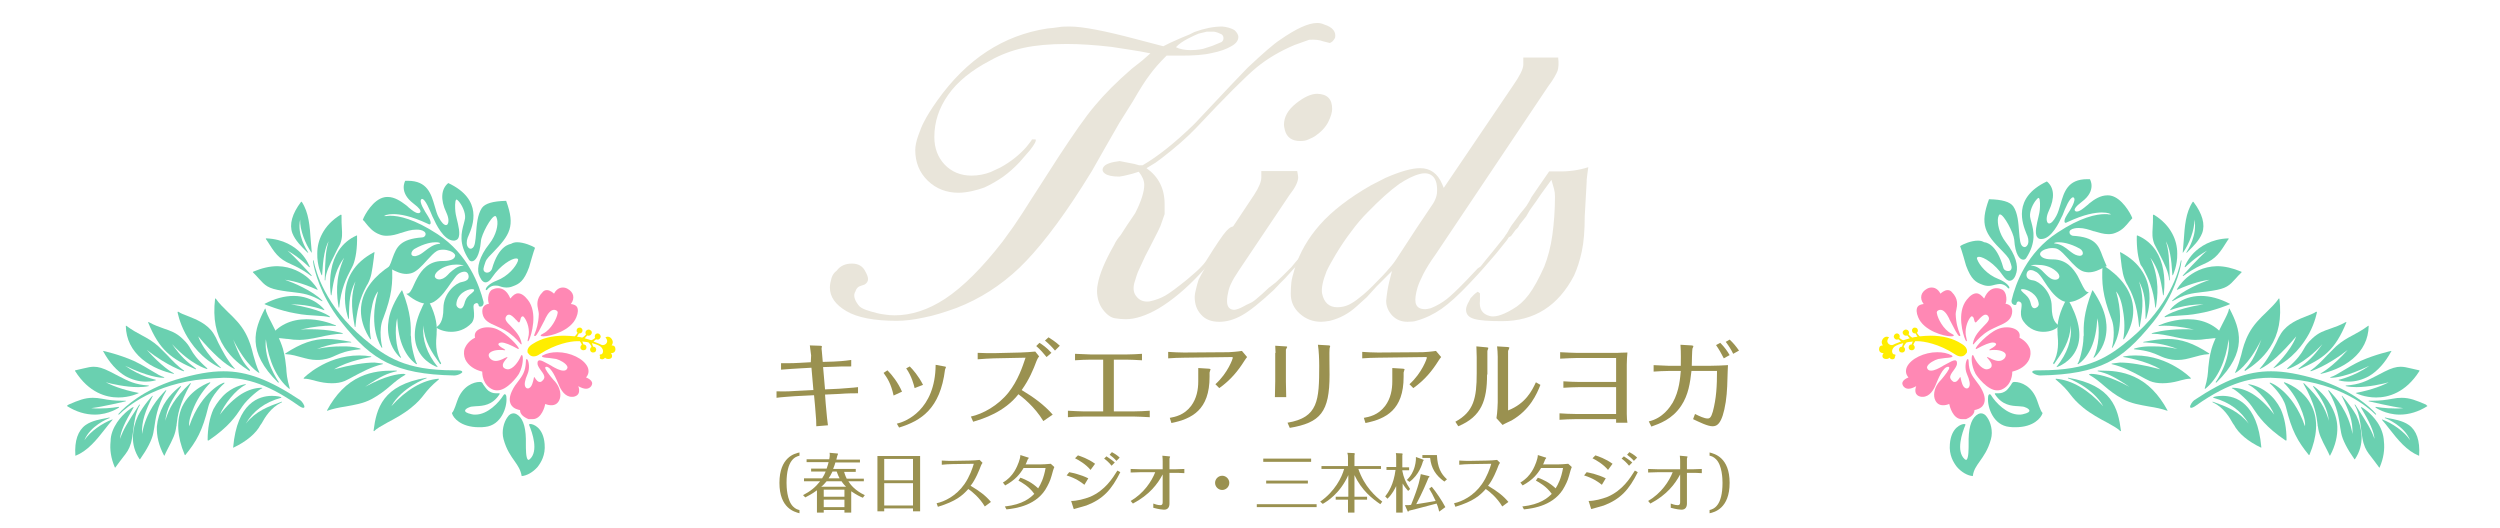 <?xml version="1.0" encoding="utf-8"?>
<!-- Generator: Adobe Illustrator 26.0.1, SVG Export Plug-In . SVG Version: 6.00 Build 0)  -->
<svg version="1.1" id="レイヤー_1" xmlns="http://www.w3.org/2000/svg" xmlns:xlink="http://www.w3.org/1999/xlink" x="0px"
	 y="0px" viewBox="0 0 773 163.3" style="enable-background:new 0 0 773 163.3;" xml:space="preserve">
<style type="text/css">
	.st0{fill:#6AD0B0;}
	.st1{fill:#FF88B4;}
	.st2{fill:#FFED00;}
	.st3{fill:#E9E5DA;}
	.st4{fill:#9A9150;}
</style>
<g>
	<g>
		<path class="st0" d="M708,117.2c15.6,1.4,24.2,8.7,26.4,10.9c0.1,0.1,0.1,0.1,0.2,0.1c0,0,0.1,0,0.1-0.1c0-0.1,0-0.1-0.1-0.2
			l-0.1-0.1c-0.8-1-2.9-2.9-5.7-4.8c-2.5-1.7-6.7-4-11.9-5.6c-6.1-1.8-10.6-2.6-14.7-2.6c-7.3,0-14.2,2.6-23.7,8.9
			c-0.5,0.3-1.5,1.7-1.3,2.2c0,0.1,0.1,0.2,0.3,0.2c0.3,0,0.8-0.2,1.5-0.7c10.7-7.6,17.7-8.6,23.1-8.6
			C704.1,116.9,706.1,117,708,117.2z"/>
		<path class="st0" d="M685.2,118.3C685.2,118.3,685.2,118.3,685.2,118.3c0.1,0,0.1,0,0.1,0c9.8-9.6,7.4-16.5,4.1-22.8
			c0,0-0.1-0.1-0.1-0.1c0,0,0,0,0,0c0,0-0.1,0-0.1,0.1c-0.1,0.9-0.9,2.5-1.9,4.4c-1.2,2.4-2.7,5.3-3.5,8c-0.7,2.6-0.8,4.2-1,5.8
			c-0.1,1.7-0.2,3.4-1.1,6.4c0,0,0,0.1,0,0.1c0,0,0,0,0.1,0c0,0,0,0,0.1,0c3.8-3.1,6.3-8.5,7.2-15.3c0.7,6.6-3.9,13.1-4,13.2
			C685.1,118.2,685.1,118.3,685.2,118.3z"/>
		<path class="st0" d="M694.1,114.7C694.1,114.7,694.1,114.8,694.1,114.7c0.1,0,0.1,0,0.1,0c2.6-1.7,5.5-3.9,7.7-7.3
			c2.7-4.1,3.6-9,2.9-15c0,0,0-0.1-0.1-0.1c0,0,0,0,0,0c0,0-0.1,0-0.1,0c-1,1.5-2.4,2.8-3.8,4.2c-2,1.9-4,3.9-5.4,6.5
			c-1.3,2.4-1.9,4.6-2.4,6.7c-0.5,1.8-1,3.6-1.9,5.5c0,0,0,0.1,0,0.1c0,0,0,0,0.1,0c0,0,0,0,0,0c0,0,3.9-2,8-10.3
			c-2.2,5.8-3.2,7.2-5.2,9.4C694.1,114.6,694.1,114.7,694.1,114.7z"/>
		<path class="st0" d="M703,113.7c0,0,0,0.1,0,0.1c0,0,0.1,0,0.1,0c0,0,0,0,0,0c5.8-2.8,9.1-7.4,10.9-10.7c1.9-3.6,2.4-6.6,2.4-6.6
			c0,0,0-0.1-0.1-0.1c0,0,0,0-0.1,0c0,0,0,0-0.1,0c-0.6,0.5-1.6,0.8-2.8,1.3c-2.5,1-6,2.3-8,5.4c-0.5,0.8-1,1.7-1.5,2.9
			c-1.2,2.3-2.6,5.2-5.1,8c0,0,0,0.1,0,0.1c0,0,0.1,0,0.1,0c0,0,0,0,0,0c3-1.4,6.7-4.8,11.2-10.1C708.2,108.8,703,113.6,703,113.7z"
			/>
		<path class="st0" d="M712.3,108c-0.8,1.4-1.8,3-5.1,5.9c0,0,0,0.1,0,0.1c0,0,0.1,0.1,0.1,0.1c0,0,0,0,0,0c0.1,0,4.9-1.3,10.8-7.7
			c-2.8,4-4.7,5.5-6.8,7.1c-0.2,0.2-0.4,0.3-0.6,0.5c0,0-0.1,0.1,0,0.1c0,0,0.1,0.1,0.1,0.1c0,0,0,0,0,0c7.5-3.2,11.2-5.9,14.7-14.5
			c0,0,0-0.1,0-0.1c0,0,0,0-0.1,0c0,0,0,0-0.1,0c-1.8,1-3.3,1.5-4.7,2c-2,0.7-3.7,1.2-5.7,3.1C713.5,106,712.9,106.9,712.3,108z"/>
		<path class="st0" d="M732.3,100.7C732.3,100.7,732.3,100.7,732.3,100.7c-1.9,1.4-3.4,2.2-4.9,3c-1.7,0.9-3.3,1.8-5.1,3.4
			c-0.9,0.9-1.8,1.8-2.7,2.7c-1.6,1.7-3.3,3.5-5.2,4.8c0,0-0.1,0.1,0,0.1c0,0,0.1,0.1,0.1,0.1c0,0,0,0,0,0c0,0,4.9-1.5,11.4-6.6
			c-4.7,5.2-7.7,6.9-8.3,7.2c0,0-0.1,0.1-0.1,0.1c0,0,0.1,0.1,0.1,0.1c0,0,0,0,0,0c2.7-0.6,6.6-1.9,9.8-4.6c3.2-2.7,4.9-6.1,5-10.2
			C732.4,100.8,732.4,100.8,732.3,100.7C732.4,100.7,732.3,100.7,732.3,100.7z"/>
		<path class="st0" d="M739.4,108.5C739.4,108.5,739.3,108.5,739.4,108.5c-0.1,0-5,1.1-9.5,3.1c-2.3,1.1-4.1,2.2-5.6,3.1
			c-1.5,0.9-2.6,1.6-3.7,1.9c0,0-0.1,0.1-0.1,0.1c0,0.1,0,0.1,0.1,0.1c0,0,0.1,0,0.3,0c1,0,4.6-0.3,11.7-3.7
			c-4.9,3.4-9.4,4.3-9.4,4.3c0,0-0.1,0.1-0.1,0.1c0,0,0,0.1,0.1,0.1c0,0,1.2,0.4,3,0.4c2.2,0,4.3-0.6,6.3-1.7c2.7-1.6,5-4.2,6.9-7.7
			C739.5,108.7,739.5,108.6,739.4,108.5C739.4,108.6,739.4,108.5,739.4,108.5z"/>
		<path class="st0" d="M728.4,121.5c0,0,0,0.1,0.1,0.1c0,0,2.6,1.3,6.2,1.3c3.7,0,9.1-1.4,13.4-8.2c0,0,0-0.1,0-0.1
			c0,0,0-0.1-0.1-0.1c-1-0.2-1.8-0.4-2.6-0.6c-1.2-0.3-2.2-0.5-3.1-0.5c-1.4,0-2.8,0.4-5,1.5c-1,0.5-1.9,1-2.7,1.4
			c-3.1,1.6-5,2.6-9.2,2.9c-0.1,0-0.1,0-0.1,0.1c0,0.1,0,0.1,0.1,0.1c0.9,0.2,2,0.3,3.2,0.3c3.8,0,8.2-1,10-1.5
			C737.1,119,733.7,120.5,728.4,121.5C728.5,121.4,728.4,121.5,728.4,121.5z"/>
		<path class="st0" d="M750.1,125.1c-3-1.3-5-2.1-7.5-2.1c-0.9,0-1.9,0.1-2.9,0.3c-2,0.4-4,0.6-5.9,0.6c-0.3,0-0.6,0-0.8,0l-0.2,0
			c-0.1,0-0.2,0-0.3,0l0,0c-0.1,0-0.1,0-0.1,0.1c0,0.1,0,0.1,0.1,0.1c0.1,0,7.1,1.7,10.6,2.1c-0.8,0.1-1.6,0.1-2.5,0.1
			c-3.2,0-6-0.5-6-0.5c0,0,0,0,0,0c0,0-0.1,0-0.1,0.1c0,0,0,0.1,0,0.1c0,0,3.1,2.2,7.5,2.2c2.9,0,5.8-0.9,8.5-2.6c0,0,0.1-0.1,0-0.1
			c0,0,0-0.1-0.1-0.1L750.1,125.1z"/>
		<path class="st0" d="M744.8,131.4c-2-1.4-4.8-1.8-6.3-2.1c-0.4-0.1-0.7-0.1-0.9-0.2c-0.1,0-0.1,0-0.1,0c0,0,0,0,0,0
			c0,0-0.1,0-0.1,0.1c0,0.1,0,0.1,0,0.1c0,0,0.1,0,0.1,0c0,0,0,0,0,0c0.6,0.2,5.9,2.4,7.7,6.8c-1.8-2.7-5.6-5.3-8.6-6.4c0,0,0,0,0,0
			c0,0-0.1,0-0.1,0c0,0,0,0.1,0,0.1c0.8,0.9,1.5,1.8,2.2,2.7c2.8,3.6,5.5,6.9,9.2,8.4c0,0,0,0,0,0c0,0,0,0,0.1,0c0,0,0-0.1,0-0.1
			C748.3,136.3,747.2,133.1,744.8,131.4z"/>
		<path class="st0" d="M735.1,130.6c-2.1-3.1-4.8-4.7-4.9-4.7c0,0,0,0-0.1,0c0,0-0.1,0-0.1,0c0,0,0,0.1,0,0.1c2.7,4.5,4,7.4,4.2,9.7
			c-1.1-3-2-4.5-5.9-10.5c0,0-0.1-0.1-0.1-0.1c0,0,0,0-0.1,0c-0.1,0-0.1,0.1,0,0.2c1.2,2,1.7,5,2,7.7c0.2,1.5,0.4,2.9,0.7,4
			c0.6,2,1.3,2.9,2.4,4.3c0.6,0.8,1.4,1.8,2.4,3.2c0,0,0.1,0.1,0.1,0.1c0,0,0,0,0,0c0,0,0.1,0,0.1-0.1c1.2-2.8,1.6-5.5,1.3-8.1
			C737,134.4,736.3,132.4,735.1,130.6z"/>
		<path class="st0" d="M724.2,122.4C724.2,122.4,724.2,122.4,724.2,122.4c-0.1,0-0.1,0-0.1,0c0,0-0.1,0.1,0,0.1
			c2.3,4.7,3.4,7.6,3.3,11.7c-1.3-7.1-5.1-11.2-7.3-13.5c0,0-0.1,0-0.1,0c0,0,0,0-0.1,0c0,0-0.1,0.1,0,0.1c2.9,4.9,3.3,8.8,3.7,11.4
			c0.1,0.7,0.2,1.3,0.3,1.7c0.4,2.1,1.9,5,4.1,8.1c0,0,0.1,0,0.1,0h0c0,0,0.1,0,0.1-0.1c1.4-2.1,2.1-4.5,2-7.1
			c-0.1-2-0.6-4.2-1.6-6.3C726.7,125.1,724.2,122.5,724.2,122.4z"/>
		<path class="st0" d="M720.6,125.2c-2.1-3.7-5.2-5.8-5.2-5.8c0,0,0,0-0.1,0c0,0-0.1,0-0.1,0c0,0,0,0.1,0,0.1
			c3.1,4.4,4.4,6.8,4.9,10.6c-1.2-4-2.8-6.9-7.7-11.6c0,0,0,0-0.1,0c0,0,0,0-0.1,0c0,0-0.1,0.1,0,0.1c3.7,6.4,4.1,10.2,4.4,12.7
			c0,0.2,0,0.4,0.1,0.6c0.3,2.3,0.9,3.6,2.9,7.4c0.2,0.5,0.5,0.9,0.7,1.5c0,0,0.1,0.1,0.1,0.1c0,0,0,0,0,0c0,0,0.1,0,0.1-0.1
			c1.6-3,2.3-6,2.2-8.9C722.6,129.7,721.9,127.4,720.6,125.2z"/>
		<path class="st0" d="M706.3,118.2C706.3,118.2,706.3,118.2,706.3,118.2c-0.1,0-0.1,0-0.1,0.1c0,0,0,0.1,0,0.1
			c1.8,1.8,3.7,4.4,5,7.4c1.1,2.5,1.7,4.7,1.5,6c-2-5.8-4.8-9.1-6.8-10.9c-2.2-2-3.9-2.6-4-2.6c0,0,0,0,0,0c0,0-0.1,0-0.1,0.1
			c0,0.1,0,0.1,0,0.1c0.3,0.2,4.1,3.7,5,7.3c1.8,7.4,3.6,10.6,7.1,14.9c0,0,0.1,0,0.1,0c0,0,0,0,0,0c0,0,0.1,0,0.1-0.1
			c2.4-5.7,2.7-10.7,0.8-14.8C712.3,120.1,706.4,118.2,706.3,118.2z"/>
		<path class="st0" d="M701.1,121.4c-2.9-2.3-5.8-2.6-5.8-2.6c0,0,0,0,0,0c0,0-0.1,0-0.1,0.1c0,0.1,0,0.1,0.1,0.1
			c3.1,1.5,6.6,6.1,7.9,9.2c-2.2-2.9-4.5-5-6.7-6.4c-2-1.2-4.1-1.9-6.2-1.9l0,0c0,0,0,0-0.1,0c0,0,0,0,0,0c-0.1,0-0.1,0.1-0.1,0.1
			c0,0.1,0.1,0.1,0.1,0.1h0c0.6,0.1,4.4,3.1,6.1,5.6c0.1,0.2,0.3,0.4,0.4,0.6c1.6,2.4,3.8,5.7,10,9.9c0,0,0,0,0.1,0c0,0,0,0,0.1,0
			c0,0,0.1-0.1,0.1-0.1c0-3.7-0.6-6.9-1.8-9.6C704.2,124.5,702.8,122.7,701.1,121.4z"/>
		<path class="st0" d="M687.2,122.4c-1.6,0-2.7,0.3-2.8,0.4s-0.1,0.1-0.1,0.1s0,0.1,0.1,0.1c5.1,1.4,8.6,4.1,10.9,8
			c-3.1-3.9-6.9-5.3-11.1-6.8c0,0,0,0,0,0c0,0-0.1,0-0.1,0.1c0,0.1,0,0.1,0.1,0.1c3.4,1.6,5.2,4.7,6.2,6.5c0.1,0.1,0.1,0.2,0.2,0.3
			c0,0,0,0.1,0.1,0.1c1.4,2.7,4.4,5.2,8.4,7.1c0,0,0,0,0,0c0,0,0,0,0.1,0c0,0,0-0.1,0-0.1C698,124.5,691.2,122.4,687.2,122.4z"/>
	</g>
	<g>
		<path class="st0" d="M665.9,99.4c3.4-4.3,5.5-8.6,6.6-11.4c1.2-3.1,1.9-5.8,2-7.2l0-0.1c0-0.2,0-0.2,0-0.2c0,0,0,0-0.1,0
			c-0.1,0-0.1,0.1-0.1,0.2c-0.6,3.1-3.5,13.9-15.5,24c-6.8,5.7-12.8,9.8-27.8,9.8c-0.3,0-0.5,0-0.8,0c0,0-0.1,0-0.1,0
			c-1.4,0-1.6,0.2-1.7,0.4c-0.1,0.2,0,0.3,0.3,0.5c0.5,0.4,1.5,0.7,2.1,0.7l0,0c9.4-0.2,15.6-1.4,20.9-4
			C656.4,109.8,660.5,106.1,665.9,99.4z"/>
		<path class="st0" d="M655.6,133.3C655.6,133.3,655.6,133.3,655.6,133.3c0.1,0,0.1,0,0.1,0c0,0,0.1-0.1,0.1-0.1
			c-0.9-7-2.8-14.1-16.3-16.4c0,0,0,0,0,0c0,0-0.1,0-0.1,0.1c0,0.1,0,0.1,0.1,0.1c0.1,0,7.6,2.8,10.8,8.6c-4.6-5.1-9.7-8.1-14.6-8.5
			c0,0,0,0,0,0c0,0-0.1,0-0.1,0.1c0,0,0,0.1,0,0.1c2.4,2,3.5,3.3,4.5,4.6c1,1.3,2,2.5,4.1,4.2c2.2,1.8,5.1,3.4,7.4,4.6
			C653.4,131.7,655,132.6,655.6,133.3z"/>
		<path class="st0" d="M646,115.7C646,115.7,645.9,115.7,646,115.7c-0.1,0.1-0.1,0.2,0,0.2c1.8,1,3.2,2.2,4.6,3.4
			c1.6,1.4,3.4,2.8,5.8,4.1c2.6,1.4,5.4,1.8,8.1,2.3c2,0.3,3.9,0.7,5.6,1.3c0,0,0,0,0,0c0,0,0.1,0,0.1,0c0,0,0-0.1,0-0.1
			c-2.7-5-6.1-8.5-10.3-10.4c-3.7-1.7-7.3-1.9-10.1-1.9c-0.3,0-0.7,0-1.1,0c-0.1,0-0.1,0-0.1,0.1c0,0.1,0,0.1,0.1,0.1
			c2.9,0.7,4.5,1.3,9.7,4.8c-6.4-3.5-10.3-4-11.9-4C646.2,115.7,646,115.7,646,115.7z"/>
		<path class="st0" d="M653,112.4c-0.1,0-0.1,0.1-0.1,0.1c0,0.1,0,0.1,0.1,0.1c3.7,0.9,6.5,2.5,8.8,3.7c1.1,0.6,2,1.1,2.9,1.5
			c1.2,0.5,2.5,0.7,4,0.7c1.7,0,3.4-0.3,4.9-0.7c0.2-0.1,0.5-0.1,0.7-0.2c1.1-0.3,2.1-0.5,2.8-0.5c0.1,0,0.2,0,0.2,0c0,0,0,0,0,0
			c0,0,0.1,0,0.1-0.1c0,0,0-0.1,0-0.1c0,0-1.7-1.8-4.7-3.5c-2.7-1.6-7.1-3.5-12.5-3.5c-1.2,0-2.4,0.1-3.6,0.3
			c-0.1,0-0.1,0.1-0.1,0.1s0,0.1,0.1,0.1c0.1,0,7.1,1.1,11.4,3.8c-5.2-1.4-9.4-2.1-12.5-2.1C654.6,112.2,653.7,112.3,653,112.4z"/>
		<path class="st0" d="M659.9,107.8c0,0-0.1,0.1-0.1,0.1c0,0.1,0,0.1,0.1,0.1c4.3,0.4,6,1.2,7.6,1.9c1.1,0.5,2.2,1,4.1,1.3
			c0.6,0.1,1.2,0.1,1.8,0.1c1.7,0,3.1-0.4,4.6-0.8c1.5-0.4,3-0.9,5-1c0,0,0.1,0,0.1-0.1c0,0,0-0.1,0-0.1c-4.9-3.2-8.7-4.5-12.9-4.5
			c-2,0-4.2,0.3-7.4,0.9c-0.1,0-0.1,0.1-0.1,0.1c0,0.1,0,0.1,0.1,0.1c0.3,0,0.5,0,0.8,0c2.7,0.2,5.1,0.3,9.7,2
			c-2.7-0.6-5.2-0.8-7.6-0.8C661.9,107,659.9,107.8,659.9,107.8z"/>
		<path class="st0" d="M665.4,103c-0.1,0-0.1,0.1-0.1,0.1c0,0.1,0.1,0.1,0.1,0.1h0.1c2.3,0,4.6,0.5,6.9,1c1.2,0.3,2.5,0.5,3.8,0.7
			c0.9,0.1,1.7,0.2,2.5,0.2c1.3,0,2.4-0.1,3.6-0.3l0.2,0c1.4-0.2,2.7-0.3,4.2-0.3c0.4,0,0.8,0,1.2,0c0,0,0,0,0,0c0,0,0.1,0,0.1-0.1
			c0,0,0-0.1,0-0.1c-2.7-3.7-6.6-5.6-11.5-5.6c-3.6,0-6.9,1-9,1.9c-0.1,0-0.1,0.1-0.1,0.1c0,0,0.1,0.1,0.1,0.1c0,0,0,0,0,0
			c0.2,0,0.7-0.1,1.7-0.1c1.8,0,4.8,0.2,9.2,1.2c-1.1-0.1-2.1-0.1-3.1-0.1C669.1,101.8,665.5,103,665.4,103z"/>
		<path class="st0" d="M669.3,98C669.3,98,669.3,98,669.3,98c0.1,0.1,0.1,0.1,0.1,0.1c1-0.3,2.4-0.4,4.1-0.5
			c1.7-0.1,3.9-0.2,6.4-0.7c4.8-0.8,9.5-2.8,9.5-2.8c0,0,0.1-0.1,0.1-0.1c0,0,0-0.1-0.1-0.1c-3.1-1.6-6.1-2.4-8.9-2.4
			c-6.3,0-9.5,4.2-9.5,4.3c0,0,0,0.1,0,0.1c0,0,0.1,0,0.1,0c0,0,0,0,0,0c0,0,4.2-1.8,10.1-1.8c0,0,0.1,0,0.1,0
			c-9.3,1.5-11.9,3.7-12,3.8C669.3,97.9,669.2,97.9,669.3,98z"/>
		<path class="st0" d="M676.1,85.9c-2,1.8-3,3.5-3,3.6c0,0,0,0.1,0,0.1c0,0,0.1,0,0.1,0c0,0,0,0,0,0c4.8-2.2,8.4-2.9,10-3.1
			c-2.3,0.8-8.5,3.3-11.6,6.5c0,0,0,0.1,0,0.1c0,0,0.1,0,0.1,0c0,0,0,0,0.1,0c3.6-2.1,5.7-2.4,9.2-2.8c0.9-0.1,1.9-0.2,3-0.4
			c4.5-0.7,5.3-1.6,7.3-3.8c0.5-0.6,1.1-1.2,1.8-1.9c0,0,0-0.1,0-0.1c0,0,0-0.1-0.1-0.1c-2.6-1.1-5.1-1.7-7.5-1.7
			C681.1,82.4,678,84.3,676.1,85.9z"/>
		<path class="st0" d="M675.5,82.5c0,0,0,0.1,0,0.1c0,0,0,0,0.1,0c0,0,0.1,0,0.1,0c0,0,3.1-3.1,6.7-5.1c-2.7,2.3-7.3,7.5-7.5,7.7
			c0,0,0,0.1,0,0.1c0,0,0.1,0,0.1,0c0,0,0,0,0.1,0c0.1,0,0.2-0.1,0.3-0.2c0.7-0.5,2.7-2,5.9-3.4c4-1.7,5.1-3.6,7.5-7.4l0.3-0.4
			c0,0,0-0.1,0-0.1c0,0-0.1-0.1-0.1-0.1c0,0,0,0,0,0c-5.4,0.2-8.8,2.6-10.7,4.5C676.3,80.3,675.5,82.4,675.5,82.5z"/>
		<path class="st0" d="M675,78.1C675,78.1,675,78.1,675,78.1c1.9-2.7,3.6-7,3.5-10.2c1,4.7-2,9.4-2.4,10c0,0,0,0.1-0.1,0.1
			c0,0.1,0,0.1,0,0.1c0,0,0,0,0.1,0c0,0,0.1,0,0.1,0c0,0,0,0,0.1-0.1l0,0c0.1-0.1,0.3-0.3,0.6-0.6c1.1-1.1,3.1-3,4-5.3
			c1-2.7,0.1-6-2.7-9.7c0,0-0.1,0-0.1,0c0,0,0,0,0,0c0,0-0.1,0-0.1,0c-2.2,3.3-2.5,7.6-2.8,12.1c-0.1,1.1-0.2,2.3-0.3,3.5
			C674.8,78.1,674.9,78.1,675,78.1C674.9,78.1,674.9,78.1,675,78.1z"/>
		<path class="st0" d="M668,79.1c1.2,2.4,2.6,5.1,2.7,7.5c0,0.1,0.1,0.1,0.1,0.1c0,0,0,0,0,0c0.1,0,0.1-0.1,0.1-0.1
			c-0.2-7.2-0.3-8.9-1.2-12c1.1,2,1.7,5.1,2,10.4c0,0.1,0,0.1,0.1,0.1c0,0,0,0,0,0c0,0,0.1,0,0.1-0.1c0,0,1.4-2.9,1.3-6.6
			c0-2.2-0.5-4.2-1.5-6.1c-1.2-2.3-3.1-4.3-5.7-5.9c0,0,0,0-0.1,0c0,0,0,0-0.1,0c0,0-0.1,0.1-0.1,0.1c0,1.7,0,3-0.1,4
			c-0.1,1.8-0.2,3,0.5,4.9C666.7,76.5,667.3,77.8,668,79.1z"/>
		<path class="st0" d="M662.9,83.5c1.2,2.3,3,5.8,3.5,11.5c0,0.1,0,0.1,0.1,0.1c0,0,0,0,0,0c0.1,0,0.1,0,0.1-0.1
			c0.5-3.1,1.3-8.7-1.7-15.3c2.4,3.3,3.2,6.3,3.9,11.5c0,0.1,0.1,0.1,0.1,0.1c0.1,0,0.1,0,0.1-0.1c0,0,0.6-3.6-0.1-7.6
			c-0.4-2.4-1.2-4.4-2.3-6.1c-1.4-2.1-3.3-3.7-5.7-4.7c0,0,0,0,0,0c0,0,0,0-0.1,0c0,0-0.1,0.1-0.1,0.1c-0.1,3.8,0.4,7,1.2,9
			C662.3,82.4,662.6,82.9,662.9,83.5z"/>
		<path class="st0" d="M657.5,87.6c0.1,0.2,0.2,0.4,0.3,0.5c1.2,2.2,3,5.6,3.6,12.9c0,0.1,0,0.1,0.1,0.1c0,0,0,0,0,0
			c0.1,0,0.1,0,0.1-0.1c1.3-6.7,1-10-0.2-14c1.7,3.3,2,6.1,2,11.5c0,0.1,0,0.1,0.1,0.1c0,0,0,0,0,0c0,0,0.1,0,0.1-0.1
			c0,0,1.3-3.5,1-7.7c-0.2-2.5-0.9-4.8-2.1-6.7c-1.5-2.5-3.8-4.5-6.8-6.1c0,0,0,0-0.1,0c0,0,0,0-0.1,0c0,0,0,0.1,0,0.1
			c0.1,0.6,0.2,1.1,0.2,1.6C656.2,84.2,656.5,85.6,657.5,87.6z"/>
		<path class="st0" d="M653,107.4c0,0.1,0,0.1,0,0.1c0,0,0,0,0.1,0c0,0,0.1,0,0.1,0c0-0.1,1.1-1.5,1.8-4.5c0.6-2.6,1-7-0.7-12.9
			c0.9,1,1.7,3.1,2.1,5.8c0.6,3.2,0.6,6.4,0.1,8.9c0,0,0,0.1,0.1,0.1c0,0,0,0,0,0c0,0,0.1,0,0.1,0c0-0.1,3.8-5,2.7-11.1
			c-0.8-4.4-3.8-8.4-9.1-11.8c0,0,0,0-0.1,0c0,0,0,0,0,0c0,0-0.1,0.1-0.1,0.1c-0.3,5.5,0,9.2,2.7,16.3
			C654.3,102,653.2,107.1,653,107.4z"/>
		<path class="st0" d="M644.2,104.4c0,2.9-1.3,7.6-1.8,8l0,0c0,0-0.1,0.1,0,0.1c0,0,0.1,0.1,0.1,0.1c0,0,0,0,0,0c0,0,0,0,0.1,0
			c0,0,0,0,0,0c1.7-1.2,3-2.9,4-5.1c1.1-2.4,1.7-5.5,1.9-9.1c0.8,3.3,0.5,9.1-1.2,12.1c0,0,0,0.1,0,0.1c0,0,0,0,0.1,0
			c0,0,0.1,0,0.1,0c0,0,2.3-1.9,3.3-5.4c0.6-2.1,0.7-4.2,0.3-6.5c-0.5-2.8-1.9-5.8-4-8.9c0,0-0.1,0-0.1,0c0,0,0,0,0,0
			c0,0-0.1,0-0.1,0.1c-2.7,6.9-2.7,10.9-2.6,13.8C644.2,103.9,644.2,104.2,644.2,104.4z"/>
		<path class="st0" d="M635,112.6C635.1,112.6,635.1,112.7,635,112.6c0.1,0,0.1,0,0.1,0c2.6-3.7,4.9-7,5.2-12
			c0.4,4.5-1.1,8.7-4.4,12.8c0,0,0,0.1,0,0.1c0,0,0.1,0,0.1,0c0,0,0,0,0,0c0,0,4.4-1.4,6.2-5.9c1.6-4,0.6-9.1-2.9-15.3
			c0,0-0.1-0.1-0.1-0.1c0,0-0.1,0-0.1,0.1c-2.2,3.8-3.2,7.6-2.9,10.6c0,0.1,0,0.1,0,0.1c0,0.1,0,0.2,0,0.4c0.2,2.1,0.5,5.7-1.4,8.9
			C635,112.5,635,112.6,635,112.6z"/>
	</g>
	<g>
		<path class="st1" d="M610.1,106.5C610.1,106.5,610.1,106.5,610.1,106.5c-0.1-0.1-0.1-0.1-0.1-0.2c0.4-2.5,2.1-4.1,3.4-5.5
			c1.2-1.2,2.1-2.1,1.3-3.1c-0.2-0.3-0.5-0.4-0.8-0.4c-0.6,0-1.3,0.7-1.8,1.2c-0.2,0.2-0.3,0.4-0.5,0.5c-0.4,0.5-0.6,0.7-0.8,0.7
			c0,0,0,0,0,0c-0.2-0.1-0.3-0.4-0.4-0.8c-0.1-0.5-0.2-1-0.7-1.1c0,0,0,0,0,0c-0.2,0-0.4,0.2-0.6,0.5c-0.8,1.1-1.8,3.7-1.1,6.2
			c0.2,0.9,0.2,0.9,0.1,1c0,0,0,0-0.1,0c0,0-0.1,0-0.3-0.4c-0.7-1.5-2.8-8.4,0.4-12.4c1.1-1.4,2.1-2,3-2c0.8,0,1.5,0.5,2.4,1.6
			c1.1-2.7,2.7-3.2,3.8-3.2c0.7,0,1.3,0.2,1.7,0.4c0.7,0.3,1,1,1.2,1.6c0.3,1.1,0.2,2.3-0.1,2.8c0,0,0,0,0,0c1.7,0.3,2.3,1.4,2,3.1
			c-0.4,2.1-2.1,2.9-4.2,3.8c-0.8,0.4-1.8,0.8-2.7,1.3c-2.3,1.3-3.8,3-4.6,3.9C610.4,106.3,610.2,106.5,610.1,106.5L610.1,106.5z"/>
		<path class="st1" d="M603.3,104c-2.2,0-8.5-1.7-10.2-5.9c-0.6-1.4-0.6-2.5-0.2-3.2c0.3-0.5,1-0.8,1.9-0.9
			c-0.7-0.9-0.9-1.8-0.7-2.7c0.2-0.8,0.8-1.5,1.7-2c0.5-0.3,1-0.4,1.5-0.4c1.4,0,2.3,1.1,2.7,1.9c0.2-0.2,1.2-1.1,2.2-1.1
			c0.5,0,1,0.2,1.3,0.6c2.1,2.1,1.7,4.1,1.4,5.5c-0.1,0.5-0.2,0.9-0.2,1.3c0.1,3,0.8,4.9,1.2,5.9c0.2,0.5,0.3,0.7,0.2,0.8
			c0,0,0,0.1-0.1,0.1c0,0-0.1,0-0.2,0c-0.5-0.2-1.4-2-3.1-5.3l0-0.1c-0.9-1.8-1.8-2.7-2.7-2.7c-0.3,0-0.7,0.1-1,0.4
			c-0.1,0.1-0.2,0.4-0.1,0.7c0.2,1.5,2,5,4.4,6.2c0.6,0.3,0.9,0.5,0.8,0.7C604,103.9,603.8,104,603.3,104L603.3,104z"/>
		<path class="st1" d="M606.6,129.6c-2.8,0-3.8-4.1-3.9-4.7c-0.7,0.3-1.3,0.4-1.9,0.4c-1.1,0-1.9-0.5-2.4-1.5
			c-0.7-1.4-0.4-3.5,0.8-5.2c0.2-0.3,0.6-0.8,1.1-1.3c1.1-1.3,2.6-3.2,2.4-3.7c0-0.1-0.2-0.2-0.3-0.2c0,0,0,0,0,0
			c-1.7,0-3.2,4-3.8,5.4c-0.7,1.8-2,3.9-4.1,3.9c-0.1,0-0.2,0-0.4,0c-0.7-0.1-1.3-0.4-1.6-0.9c-0.5-0.8-0.2-2,0-2.4
			c-0.9,0.5-1.7,0.8-2.4,0.8c-0.7,0-1.2-0.3-1.6-0.8c-0.3-0.5-0.4-0.9-0.2-1.3c0.2-0.5,0.8-1,1.8-1.4c-0.8-0.9-1-2-0.5-3.2
			c1.2-2.6,5.4-4.6,9.4-4.6c1.7,0,3.2,0.3,4.5,1c0.1,0.1,0.2,0.1,0.2,0.3c0,0.3-0.9,0.4-2.3,0.5c-0.8,0.1-1.6,0.2-2.1,0.3
			c-1.1,0.3-3,1.3-3.4,2.3c-0.1,0.2-0.1,0.4,0,0.6c0.2,0.5,0.6,0.7,1.2,0.7c1.1,0,2.5-0.8,3.4-1.3c0.1-0.1,0.2-0.1,0.3-0.2
			c0.4-0.2,0.7-0.4,1.1-0.6c1.1-0.6,2-1.1,2.6-1.1c0.2,0,0.3,0.1,0.4,0.2c0.2,0.2,0.2,0.4,0.2,0.8c0,0.7-0.6,1.5-1.1,2.2
			c-0.6,0.8-1.1,1.5-1,2.2c0.1,0.4,0.3,0.7,0.8,1.1c0.2,0.2,0.4,0.2,0.6,0.2c0.4,0,0.7-0.2,1.1-0.7c0.1-0.1,0.2-0.3,0.3-0.4
			c0.2-0.3,0.2-0.4,0.3-0.4c0,0,0.1,0,0.1,0.1c0,0.1,0.1,0.3,0.1,0.5c0.2,0.8,0.5,2.4,1.4,2.8c0.1,0.1,0.3,0.1,0.4,0.1
			c0.3,0,0.5-0.1,0.7-0.4c0.5-0.7,0.2-2.2-0.6-4c-0.8-1.8-0.4-3.9,0-4.5c0.1-0.1,0.2-0.2,0.2-0.2c0.2,0,0.3,0.3,0.3,0.8
			c0.1,3.1,1.1,4.4,2.3,6c0.7,0.9,1.4,1.8,2,3.1c0.8,1.7,0.9,3.1,0.3,4.2c-0.7,1.3-2.3,1.6-2.8,1.7c0,0,0,0,0,0.1
			c0,0.5-0.2,1.7-2.6,2.7C607.4,129.6,607,129.6,606.6,129.6L606.6,129.6z"/>
		<path class="st1" d="M617.5,120.7c-3,0-6.2-4.3-6.7-5.2c-1.3-2.5-1.3-5.1-1-5.6c0-0.1,0.1-0.1,0.2-0.1c0.1,0,0.2,0.1,0.3,0.4
			c0.7,1.7,2.4,4,4,4c0.3,0,0.5-0.1,0.8-0.2c0.4-0.2,0.7-0.5,0.7-0.8c0.2-0.8-0.6-1.7-1.1-2.3c-0.2-0.2-0.3-0.3-0.3-0.4
			c0,0,0-0.1,0-0.1c0,0,0,0,0.1,0c0.1,0,0.2,0.1,0.5,0.2c0.2,0.1,0.5,0.2,0.8,0.4c0.9,0.4,1.6,0.6,2.2,0.6c0.8,0,1.3-0.3,1.8-0.8
			c0.4-0.5,0.5-1,0.3-1.4c-0.4-0.7-1.7-1.2-3.4-1.2c-0.5,0-0.9,0-1.4,0.1c-0.1,0-0.1,0-0.1,0c0,0-0.1,0-0.1-0.1
			c0-0.1,0.1-0.1,0.5-0.4c0.6-0.3,1.5-0.9,1.6-1.3c0-0.1,0-0.2-0.1-0.3c-0.2-0.2-0.5-0.3-0.9-0.3c-1,0-2.7,0.7-4.9,1.9
			c-0.1,0.1-0.2,0.1-0.3,0.1c0,0,0,0,0,0c-0.1,0-0.1,0-0.1-0.1c-0.1-0.6,3.7-4.7,6.7-6c0.9-0.4,1.9-0.6,2.9-0.6
			c1.7,0,3.1,0.6,3.7,1.5c0.3,0.5,0.4,1.1,0.2,1.7c2,1,2.8,2.4,3.2,3.3c0.4,1.1,0.3,2.4-0.2,3.5c-0.9,1.8-2.7,3.1-5.2,3.7
			c0,0.5,0,4.2-3.4,5.6C618.2,120.7,617.8,120.7,617.5,120.7L617.5,120.7z"/>
	</g>
	<g>
		<g>
			<path class="st0" d="M631.8,102.6c-1.8,0-4.3-0.6-6.2-3.3c-0.9-1.3-0.8-2.8-0.6-3.9c0.1-0.9,0.2-1.6-0.2-1.9
				c-0.2-0.2-0.5-0.3-0.7-0.3c-0.4,0-0.6,0.5-0.6,0.7c0,0.3-0.2,0.4-0.5,0.4c-0.3,0-0.6-0.2-0.8-0.4c-0.2-0.3-0.3-0.7-0.2-1.1
				c1.2-5.1,4.7-14.7,14.2-20.9c7.1-4.7,11.9-5.7,14.7-5.7c0.5,0,0.9,0,1.1,0.1c0.1,0,0.2,0,0.3,0c0.1,0,0.3,0,0.3,0
				c0.1,0,0.1,0,0.1,0c0-0.1-0.8-0.6-2.8-0.6c-2,0-5.4,0.5-10.7,3c-0.2,0.1-0.4,0.2-0.5,0.2c-0.2,0-0.3-0.1-0.3-0.2
				c-0.2-0.4,0.1-1.2,0.4-1.7c0.1-0.1,0.2-0.4,0.4-0.7c0.9-1.3,2.9-4.5,2-5.2c-0.1-0.1-0.2-0.1-0.2-0.1c-1,0-2.5,3.5-3.2,5.4
				c-0.1,0.2-0.2,0.5-0.3,0.6c-0.7,1.6-3.2,6.9-6.3,6.9c-0.1,0-0.1,0-0.2,0c-0.5,0-0.8-0.2-1.1-0.6c-0.9-1.2-0.1-4.1,0.4-6.3
				c0.2-0.9,0.4-1.7,0.4-2.1c0.1-0.9,0.2-3.4-0.3-3.7c0,0,0,0-0.1,0c-0.1,0-0.4,0.2-0.6,0.5c-1,1.1-2.2,3.5-2,5.3
				c0.1,0.5,0.2,1.1,0.4,1.7c0.7,2.6,1.6,6.2-1.6,11.1c-0.2,0.3-0.5,0.5-0.9,0.5c-1.1,0-2.5-1.6-2.8-6.2c-0.2-2.1-3.2-7.8-4.4-7.8
				c-0.1,0-0.1,0-0.1,0c-0.2,0.1-0.4,0.5-0.5,1c-0.3,1.7,0.3,4.9,2.4,7.6c3.2,4,3.8,7.4,3.3,9.3c-0.3,1.3-1,2.6-2.1,2.6
				c-0.7,0-1.3-0.5-2.1-1.6c-2.5-3.7-6-5.8-7.4-5.8c-0.3,0-0.5,0.1-0.6,0.3c0,0-0.1,0.2,0.1,0.6c0.6,1.6,2.9,4.6,6.6,6
				c2,0.8,3.2,2,3.3,2.6c0,0.2,0,0.2-0.1,0.3c0,0-0.1,0-0.1,0c-0.1,0-0.2-0.1-0.4-0.3c-0.1-0.1-0.3-0.3-0.4-0.4
				c-0.5-0.4-1.2-0.7-1.9-0.7c-0.4,0-0.9,0.1-1.4,0.2c-0.8,0.2-1.4,0.4-2.1,0.4c-0.6,0-1.3-0.1-2-0.4c-1.9-0.7-3.4-1.5-5-5.9
				c0-0.1-1.5-5.3-1.8-5.9c0,0,0-0.1,0-0.1c0.8-0.6,3.4-1.7,5.5-1.7c0.8,0,1.4,0.2,1.9,0.5c0.3,0,3.8,0.2,5.9,7.8
				c0.2,0.8,0.9,1.1,1.5,1.1c0.4,0,0.7-0.1,0.9-0.4c0.2-0.3,0.3-0.8,0.1-1.3l-0.1-0.4c-0.6-1.8-0.6-1.9-2.6-4
				c-5.5-5.5-7.1-8.2-4.2-16.1c0,0,0,0,0.1,0c0,0,0,0,0,0c4,0.1,6.4,0.8,7.4,2.2c1.4,2,1.6,5.2,1.8,7.8c0.2,2.3,0.3,4.3,1.3,4.7
				c0.1,0,0.3,0.1,0.4,0.1c0.3,0,0.6-0.2,0.8-0.5c0.5-0.6,0.5-1.8,0.1-2.9c-0.1-0.2-0.2-0.4-0.3-0.7c-1.2-3-4.5-11.1,6.3-16.2
				c0,0,0,0,0,0c0,0,0,0,0,0c2.3,1.9,2.5,5.1,0.6,9.1c-0.8,1.7-0.8,3-0.4,3.6c0.1,0.2,0.3,0.3,0.5,0.3c0.6,0,1.4-0.8,2.2-2.3
				c0.6-1.1,0.9-2.3,1.3-3.6c1.1-3.8,2.2-7.8,8.3-7.8c0.2,0,0.5,0,0.8,0c0,0,0,0,0,0c0,0,2.2,3.5-2.5,7c-2,1.5-2.3,2.3-2.2,2.6
				c0.1,0.3,0.4,0.4,0.5,0.4c0.1,0,0.1,0,0.2,0c0.8,0,1.8-0.8,3-1.8c0.3-0.2,0.6-0.5,0.8-0.7c1.6-1.3,3.5-2.5,5.6-2.5
				c0.4,0,0.7,0,1.1,0.1c3.3,0.7,6,5.3,6.6,6.9c0,0,0,0,0,0.1c-0.3,0.3-0.5,0.6-0.9,1c-0.9,1.1-2.1,2.7-4.3,3.5
				c-0.7,0.3-1.4,0.4-2.2,0.4c-1.5,0-3-0.5-4.4-0.9l-0.1,0c-1.5-0.5-3-1-4.6-1c-0.4,0-0.9,0-1.3,0.1c-1.1,0.2-1.7,0.7-1.6,1.3
				c0,0.5,0.5,0.9,1,1c7,0.4,8,3,9.2,6.3c0.4,1,0.8,2,1.3,3.1c0,0,0,0,0,0c0,0,0,0,0,0c-0.3,0.1-0.6,0.3-0.9,0.4
				c-1.5,0.8-3,1.5-4.7,1.5c-0.5,0-0.9-0.1-1.4-0.2c-1.6-0.4-3.3-2.2-4.9-4c-1.1-1.2-2.2-2.4-3.1-2.9c-0.5-0.3-1.1-0.4-1.9-0.4
				c-1.4,0-3,0.6-3.5,1.3c-0.2,0.2-0.2,0.5-0.2,0.7c0.2,0.6,0.9,1.5,3.7,1.5l0.1,0h0.1c4.3,0,6.4,2.9,7.7,5.1
				c0.4,0.8,0.8,1.6,1.1,2.2c0.8,1.6,1.4,2.8,2.1,2.8c0.1,0,0.1,0,0.2,0c0,0,0,0,0,0c0,0,0,0,0,0c0,0,0,0,0,0.1c0,0-3.1,3-6.3,3
				c-0.8,0-1.5-0.2-2.2-0.6c-2.3-1.3-3.9-3.8-5.3-5.9c-0.8-1.3-1.6-2.3-2.2-2.7c-0.7-0.4-1.3-0.7-1.9-0.7c-0.6,0-1,0.3-1.2,0.9
				c-0.2,0.6-0.1,1,0.1,1.4c0.3,0.5,0.9,0.8,1.9,0.9c1.9,0.3,5.7,3.5,5.7,8.1c0,4.3,1.4,5.2,2.1,5.8c0.1,0.1,0.1,0.1,0.2,0.1
				c0,0,0,0,0,0c0,0,0,0,0,0C635.8,101.8,634,102.6,631.8,102.6L631.8,102.6z M625.4,89.4c-0.3,0-0.5,0.1-0.5,0.1c0,0,0,0.1,0,0.1
				c0,0.3,0.4,0.6,0.8,1c0.7,0.6,1.8,1.4,2.2,3.2c0.2,1,0.6,1.5,1.2,1.5c0.3,0,0.6-0.2,0.9-0.4c0.2-0.2,0.4-0.6,0.4-0.8
				C630.1,90.8,626.7,89.4,625.4,89.4L625.4,89.4z M627.9,82.1C627.9,82.1,627.9,82.1,627.9,82.1c2,0.1,3.2,1.2,4.3,2.4
				c0.8,0.8,1.6,1.6,2.6,1.9c0.2,0,0.4,0.1,0.6,0.1c0.7,0,1.2-0.3,1.3-0.7c0.2-0.5-0.1-1.2-0.9-1.9c-1.9-1.7-4.2-2-5.7-2
				C628.9,81.8,628.1,82,627.9,82.1L627.9,82.1z M636.5,74.9c-1,0-1.3,0.2-1.4,0.3c0,0,0.1,0.1,0.4,0.1c1.8,0.2,3.2,1.3,4.3,2.2
				c0.9,0.7,1.7,1.3,2.6,1.5c0.2,0,0.4,0.1,0.6,0.1c0.5,0,0.9-0.2,1-0.6c0.1-0.5-0.2-1.2-0.9-1.6C639.9,75.1,637.4,74.9,636.5,74.9
				L636.5,74.9z"/>
			<path class="st0" d="M610,147.2C610,147.2,610,147.2,610,147.2c-1.6-0.1-3.5-1.2-4.9-2.8c-1.1-1.4-2.5-3.7-2.2-7.1
				c0.4-5.2,3.6-6.2,4.4-6.2c0.2,0,0.4,0.1,0.4,0.1c0,0,0,0.1,0,0.2c-1,2.4-3,8.1-0.2,10.6c0.2,0.1,0.3,0.2,0.4,0.2
				c0.1,0,0.2,0,0.2-0.1c0.6-0.6,0.6-3.2,0.6-5.1c0-0.5,0-1,0-1.3c0.1-4.2,1.1-6.7,3-7.7c0.3-0.1,0.5-0.2,0.8-0.2
				c0.7,0,1.4,0.4,1.9,1.2c1.1,1.5,1.9,4.3,1.2,6.8c-0.9,3.3-2.3,5.2-3.5,6.9C611.2,144,610.2,145.3,610,147.2
				C610,147.1,610,147.2,610,147.2L610,147.2z"/>
			<path class="st0" d="M623.2,132.1c-0.6,0-1.3,0-1.9-0.1c-5-0.5-6.8-6.1-6.6-8.9c0-0.8,0.2-1.2,0.5-1.2c0.2,0,0.3,0.1,0.5,0.4
				c1.3,2.1,4.8,5.9,8.6,5.9c0.4,0,0.7,0,1.1-0.1c1.8-0.4,2.1-0.8,2.1-1.1c0-0.6-1.5-1.3-2.3-1.3c-0.3,0-0.7-0.1-1.1-0.1
				c-2.2-0.1-5-0.3-7.2-3.6c-0.1-0.2-0.1-0.2-0.1-0.3c0-0.1,0.1-0.1,0.2-0.1c0.1,0,0.2,0,0.3,0l0.1,0c0.2,0,0.4,0,0.6,0
				c0.9,0,1.6-0.3,2.3-0.8c0.7-0.6,1.1-1.3,1.5-1.8c0.2-0.4,0.4-0.7,0.6-0.8c0.1-0.1,0.3-0.1,0.6-0.1c1.8,0,5.3,1.2,6.9,5.8
				c1,3,1.4,3.6,1.6,3.7c0,0,0.1,0.1,0,0.3C631.1,129.1,628.9,132.1,623.2,132.1L623.2,132.1z"/>
		</g>
	</g>
	<path class="st2" d="M585.1,111.1c-0.2,0-0.6-0.1-0.9-0.5c-0.2,0.3-0.6,0.4-1,0.4c-0.5,0-1-0.2-1.1-0.6c-0.1-0.3-0.1-0.7,0.3-1.2
		c0,0,0,0,0,0c-1,0-1.4-0.6-1.4-1.2c0-0.3,0.1-0.7,0.3-0.9c0.2-0.2,0.5-0.3,0.8-0.3c0,0,0.1,0,0.1,0c-0.4-0.5-0.5-1.1-0.2-1.7
		c0.3-0.6,0.8-1,1.4-1c0.2,0,0.5,0.1,0.7,0.2c0,0,0,0,0,0c0,0,0,0,0,0c-0.5,0.6-0.7,1.2-0.4,1.7c0.2,0.4,0.7,0.7,1.2,0.7
		c0.1,0,0.2,0,0.2,0c0.1,0,0.5-0.2,0.9-0.4c0.5-0.2,1.1-0.4,1.8-0.7c-0.2-0.2-0.5-0.4-0.8-0.7c-0.2,0.1-0.3,0.1-0.5,0.1
		c-0.2,0-0.3,0-0.4-0.1c-0.2-0.1-0.4-0.3-0.5-0.6c-0.1-0.2,0-0.5,0.1-0.7c0.2-0.3,0.5-0.5,0.8-0.5c0.2,0,0.3,0,0.4,0.1
		c0.5,0.2,0.6,0.8,0.4,1.3c0.3,0.2,0.7,0.6,1.2,0.7c0.7-0.2,1.4-0.4,2-0.6c-0.2-0.2-0.5-0.6-0.8-0.9c-0.1,0.1-0.2,0.1-0.4,0.1
		c-0.2,0-0.4-0.1-0.6-0.2c-0.2-0.2-0.3-0.4-0.4-0.6c0-0.2,0-0.5,0.2-0.7c0.2-0.2,0.5-0.4,0.8-0.4c0.2,0,0.4,0.1,0.6,0.2
		c0.4,0.3,0.5,0.9,0.2,1.3v0c0.3,0.3,0.7,0.8,1.2,1c0,0,0,0,0,0c0.4-0.1,0.7-0.2,1-0.2c0.2,0,0.4-0.1,0.6-0.1
		c-0.2-0.3-0.4-0.6-0.6-1c-0.1,0-0.1,0-0.2,0c-0.3,0-0.5-0.1-0.7-0.3c-0.3-0.4-0.3-1,0.1-1.3c0.2-0.2,0.4-0.2,0.6-0.2
		c0.3,0,0.5,0.1,0.7,0.3c0.3,0.4,0.3,1-0.1,1.3c0.2,0.3,0.5,0.8,0.9,1.1c1.1-0.1,2.2-0.2,3.3-0.2c3.7,0,7,0.8,9.6,2.5
		c1.4,0.8,1.7,1.7,1.7,2.1c0,0.3,0,0.6-0.1,0.7c0,0-0.1,0.1-0.1,0.1c-0.2,0.3-0.7,1-1.7,1c-0.6,0-1.2-0.2-1.9-0.7
		c-4.9-3.2-9.6-4-11.5-4H593c-0.2,0-0.5,0-0.8,0c-0.3,0.4-0.5,0.8-0.6,1.1c0.4,0.3,0.6,0.9,0.3,1.3c-0.2,0.3-0.5,0.4-0.8,0.4
		c-0.2,0-0.4-0.1-0.5-0.1c-0.2-0.1-0.4-0.3-0.4-0.6c-0.1-0.2,0-0.5,0.1-0.7c0.2-0.3,0.5-0.4,0.8-0.4c0,0,0,0,0,0
		c0.1-0.3,0.2-0.7,0.4-0.9c-0.7,0.1-1.4,0.1-2,0.3c0,0,0,0-0.1,0.1c-0.3,0.3-0.6,0.7-0.8,1.3c0.2,0.1,0.4,0.3,0.4,0.6
		c0.1,0.2,0,0.5-0.1,0.7c-0.2,0.3-0.5,0.4-0.8,0.4c-0.2,0-0.4-0.1-0.5-0.1c-0.2-0.1-0.4-0.3-0.4-0.6c-0.1-0.2,0-0.5,0.1-0.7
		c0.2-0.3,0.5-0.4,0.8-0.4c0,0,0,0,0,0c0.1-0.4,0.3-0.8,0.4-1.1c-1.2,0.3-2,0.6-2.6,1c-0.8,0.6-1,1.4-0.8,1.9
		c0.1,0.4,0.4,0.6,0.7,0.6c0.1,0,0.1,0,0.2,0c0,0,0,0,0,0c0,0,0,0,0,0c0.1,0.2,0.1,0.5-0.1,0.7C586,110.8,585.6,111.1,585.1,111.1
		L585.1,111.1z"/>
</g>
<g>
	<g>
		<path class="st0" d="M63.3,117.2c-15.6,1.4-24.2,8.7-26.4,10.9c-0.1,0.1-0.1,0.1-0.2,0.1c0,0-0.1,0-0.1-0.1c0-0.1,0-0.1,0.1-0.2
			l0.1-0.1c0.8-1,2.9-2.9,5.7-4.8c2.5-1.7,6.7-4,11.9-5.6c6.1-1.8,10.6-2.6,14.7-2.6c7.3,0,14.2,2.6,23.7,8.9
			c0.5,0.3,1.5,1.7,1.3,2.2c0,0.1-0.1,0.2-0.3,0.2c-0.3,0-0.8-0.2-1.5-0.7c-10.7-7.6-17.7-8.6-23.1-8.6
			C67.1,116.9,65.1,117,63.3,117.2z"/>
		<path class="st0" d="M86.1,118.3C86.1,118.3,86.1,118.3,86.1,118.3c-0.1,0-0.1,0-0.1,0c-9.8-9.6-7.4-16.5-4.1-22.8
			c0,0,0.1-0.1,0.1-0.1c0,0,0,0,0,0c0,0,0.1,0,0.1,0.1c0.1,0.9,0.9,2.5,1.9,4.4c1.2,2.4,2.7,5.3,3.5,8c0.7,2.6,0.8,4.2,1,5.8
			c0.1,1.7,0.2,3.4,1.1,6.4c0,0,0,0.1,0,0.1c0,0,0,0-0.1,0c0,0-0.1,0-0.1,0c-3.8-3.1-6.3-8.5-7.2-15.3c-0.7,6.6,3.9,13.1,4,13.2
			C86.2,118.2,86.2,118.3,86.1,118.3z"/>
		<path class="st0" d="M77.2,114.7C77.2,114.7,77.1,114.8,77.2,114.7c-0.1,0-0.1,0-0.1,0c-2.6-1.7-5.5-3.9-7.7-7.3
			c-2.7-4.1-3.6-9-2.9-15c0,0,0-0.1,0.1-0.1c0,0,0,0,0,0c0,0,0.1,0,0.1,0c1,1.5,2.4,2.8,3.8,4.2c2,1.9,4,3.9,5.4,6.5
			c1.3,2.4,1.9,4.6,2.4,6.7c0.5,1.8,1,3.6,1.9,5.5c0,0,0,0.1,0,0.1c0,0-0.1,0-0.1,0c0,0,0,0,0,0c0,0-3.9-2-8-10.3
			c2.2,5.8,3.2,7.2,5.2,9.4C77.2,114.6,77.2,114.7,77.2,114.7z"/>
		<path class="st0" d="M68.3,113.7c0,0,0,0.1,0,0.1c0,0-0.1,0-0.1,0c0,0,0,0,0,0c-5.8-2.8-9.1-7.4-10.9-10.7
			c-1.9-3.6-2.4-6.6-2.4-6.6c0,0,0-0.1,0.1-0.1c0,0,0,0,0.1,0c0,0,0,0,0.1,0c0.6,0.5,1.6,0.8,2.8,1.3c2.5,1,6,2.3,8,5.4
			c0.5,0.8,1,1.7,1.5,2.9c1.2,2.3,2.6,5.2,5.1,8c0,0,0,0.1,0,0.1c0,0-0.1,0-0.1,0c0,0,0,0,0,0c-3-1.4-6.7-4.8-11.2-10.1
			C63,108.8,68.2,113.6,68.3,113.7z"/>
		<path class="st0" d="M59,108c0.8,1.4,1.8,3,5.1,5.9c0,0,0,0.1,0,0.1c0,0-0.1,0.1-0.1,0.1c0,0,0,0,0,0c-0.1,0-4.9-1.3-10.8-7.7
			c2.8,4,4.7,5.5,6.8,7.1c0.2,0.2,0.4,0.3,0.6,0.5c0,0,0.1,0.1,0,0.1c0,0-0.1,0.1-0.1,0.1c0,0,0,0,0,0c-7.5-3.2-11.2-5.9-14.7-14.5
			c0,0,0-0.1,0-0.1c0,0,0,0,0.1,0c0,0,0,0,0.1,0c1.8,1,3.3,1.5,4.7,2c2,0.7,3.7,1.2,5.7,3.1C57.8,106,58.4,106.9,59,108z"/>
		<path class="st0" d="M39,100.7C39,100.7,39,100.7,39,100.7c1.9,1.4,3.4,2.2,4.9,3c1.7,0.9,3.3,1.8,5.1,3.4
			c0.9,0.9,1.8,1.8,2.7,2.7c1.6,1.7,3.3,3.5,5.2,4.8c0,0,0.1,0.1,0,0.1c0,0-0.1,0.1-0.1,0.1c0,0,0,0,0,0c0,0-4.9-1.5-11.4-6.6
			c4.7,5.2,7.7,6.9,8.3,7.2c0,0,0.1,0.1,0.1,0.1c0,0-0.1,0.1-0.1,0.1c0,0,0,0,0,0c-2.7-0.6-6.6-1.9-9.8-4.6c-3.2-2.7-4.9-6.1-5-10.2
			C38.8,100.8,38.9,100.8,39,100.7C38.9,100.7,38.9,100.7,39,100.7z"/>
		<path class="st0" d="M31.9,108.5C31.9,108.5,31.9,108.5,31.9,108.5c0.1,0,5,1.1,9.5,3.1c2.3,1.1,4.1,2.2,5.6,3.1
			c1.5,0.9,2.6,1.6,3.7,1.9c0,0,0.1,0.1,0.1,0.1c0,0.1,0,0.1-0.1,0.1c0,0-0.1,0-0.3,0c-1,0-4.6-0.3-11.7-3.7
			c4.9,3.4,9.4,4.3,9.4,4.3c0,0,0.1,0.1,0.1,0.1c0,0,0,0.1-0.1,0.1c0,0-1.2,0.4-3,0.4c-2.2,0-4.3-0.6-6.3-1.7
			c-2.7-1.6-5-4.2-6.9-7.7C31.8,108.7,31.8,108.6,31.9,108.5C31.8,108.6,31.9,108.5,31.9,108.5z"/>
		<path class="st0" d="M42.9,121.5c0,0,0,0.1-0.1,0.1c0,0-2.6,1.3-6.2,1.3c-3.7,0-9.1-1.4-13.4-8.2c0,0,0-0.1,0-0.1
			c0,0,0-0.1,0.1-0.1c1-0.2,1.8-0.4,2.6-0.6c1.2-0.3,2.2-0.5,3.1-0.5c1.4,0,2.8,0.4,5,1.5c1,0.5,1.9,1,2.7,1.4
			c3.1,1.6,5,2.6,9.2,2.9c0.1,0,0.1,0,0.1,0.1c0,0.1,0,0.1-0.1,0.1c-0.9,0.2-2,0.3-3.2,0.3c-3.8,0-8.2-1-10-1.5
			C34.2,119,37.6,120.5,42.9,121.5C42.8,121.4,42.9,121.5,42.9,121.5z"/>
		<path class="st0" d="M21.2,125.1c3-1.3,5-2.1,7.5-2.1c0.9,0,1.9,0.1,2.9,0.3c2,0.4,4,0.6,5.9,0.6c0.3,0,0.6,0,0.8,0l0.2,0
			c0.1,0,0.2,0,0.3,0l0,0c0.1,0,0.1,0,0.1,0.1c0,0.1,0,0.1-0.1,0.1c-0.1,0-7.1,1.7-10.6,2.1c0.8,0.1,1.6,0.1,2.5,0.1
			c3.2,0,6-0.5,6-0.5c0,0,0,0,0,0c0,0,0.1,0,0.1,0.1c0,0,0,0.1,0,0.1c0,0-3.1,2.2-7.5,2.2c-2.9,0-5.8-0.9-8.5-2.6
			c0,0-0.1-0.1-0.1-0.1c0,0,0-0.1,0.1-0.1L21.2,125.1z"/>
		<path class="st0" d="M26.5,131.4c2-1.4,4.8-1.8,6.3-2.1c0.4-0.1,0.7-0.1,0.9-0.2c0.1,0,0.1,0,0.1,0c0,0,0,0,0,0c0,0,0.1,0,0.1,0.1
			c0,0.1,0,0.1,0,0.1c0,0-0.1,0-0.1,0c0,0,0,0,0,0c-0.6,0.2-5.9,2.4-7.7,6.8c1.8-2.7,5.6-5.3,8.6-6.4c0,0,0,0,0,0c0,0,0.1,0,0.1,0
			c0,0,0,0.1,0,0.1c-0.8,0.9-1.5,1.8-2.2,2.7c-2.8,3.6-5.5,6.9-9.2,8.4c0,0,0,0,0,0c0,0,0,0-0.1,0c0,0,0-0.1,0-0.1
			C23,136.3,24.1,133.1,26.5,131.4z"/>
		<path class="st0" d="M36.2,130.6c2.1-3.1,4.8-4.7,4.9-4.7c0,0,0,0,0.1,0c0,0,0.1,0,0.1,0c0,0,0,0.1,0,0.1c-2.7,4.5-4,7.4-4.2,9.7
			c1.1-3,2-4.5,5.9-10.5c0,0,0.1-0.1,0.1-0.1c0,0,0,0,0.1,0c0.1,0,0.1,0.1,0,0.2c-1.2,2-1.7,5-2,7.7c-0.2,1.5-0.4,2.9-0.7,4
			c-0.6,2-1.3,2.9-2.4,4.3c-0.6,0.8-1.4,1.8-2.4,3.2c0,0-0.1,0.1-0.1,0.1c0,0,0,0,0,0c0,0-0.1,0-0.1-0.1c-1.2-2.8-1.6-5.5-1.3-8.1
			C34.2,134.4,35,132.4,36.2,130.6z"/>
		<path class="st0" d="M47.1,122.4C47.1,122.4,47.1,122.4,47.1,122.4c0.1,0,0.1,0,0.1,0c0,0,0.1,0.1,0,0.1
			c-2.3,4.7-3.4,7.6-3.3,11.7c1.3-7.1,5.1-11.2,7.3-13.5c0,0,0.1,0,0.1,0c0,0,0,0,0.1,0c0,0,0.1,0.1,0,0.1
			c-2.9,4.9-3.3,8.8-3.7,11.4c-0.1,0.7-0.2,1.3-0.3,1.7c-0.4,2.1-1.9,5-4.1,8.1c0,0-0.1,0-0.1,0h0c0,0-0.1,0-0.1-0.1
			c-1.4-2.1-2.1-4.5-2-7.1c0.1-2,0.6-4.2,1.6-6.3C44.5,125.1,47,122.5,47.1,122.4z"/>
		<path class="st0" d="M50.6,125.2c2.1-3.7,5.2-5.8,5.2-5.8c0,0,0,0,0.1,0c0,0,0.1,0,0.1,0c0,0,0,0.1,0,0.1
			c-3.1,4.4-4.4,6.8-4.9,10.6c1.2-4,2.8-6.9,7.7-11.6c0,0,0,0,0.1,0c0,0,0,0,0.1,0c0,0,0.1,0.1,0,0.1c-3.7,6.4-4.1,10.2-4.4,12.7
			c0,0.2,0,0.4-0.1,0.6c-0.3,2.3-0.9,3.6-2.9,7.4c-0.2,0.5-0.5,0.9-0.7,1.5c0,0-0.1,0.1-0.1,0.1c0,0,0,0,0,0c0,0-0.1,0-0.1-0.1
			c-1.6-3-2.3-6-2.2-8.9C48.7,129.7,49.4,127.4,50.6,125.2z"/>
		<path class="st0" d="M64.9,118.2C65,118.2,65,118.2,64.9,118.2c0.1,0,0.1,0,0.1,0.1c0,0,0,0.1,0,0.1c-1.8,1.8-3.7,4.4-5,7.4
			c-1.1,2.5-1.7,4.7-1.5,6c2-5.8,4.8-9.1,6.8-10.9c2.2-2,3.9-2.6,4-2.6c0,0,0,0,0,0c0,0,0.1,0,0.1,0.1c0,0.1,0,0.1,0,0.1
			c-0.3,0.2-4.1,3.7-5,7.3c-1.8,7.4-3.6,10.6-7.1,14.9c0,0-0.1,0-0.1,0c0,0,0,0,0,0c0,0-0.1,0-0.1-0.1c-2.4-5.7-2.6-10.7-0.8-14.8
			C59,120.1,64.9,118.2,64.9,118.2z"/>
		<path class="st0" d="M70.1,121.4c2.9-2.3,5.8-2.6,5.8-2.6c0,0,0,0,0,0c0,0,0.1,0,0.1,0.1c0,0.1,0,0.1-0.1,0.1
			c-3.1,1.5-6.6,6.1-7.9,9.2c2.2-2.9,4.5-5,6.7-6.4c2-1.2,4.1-1.9,6.2-1.9l0,0c0,0,0,0,0.1,0c0,0,0,0,0,0c0.1,0,0.1,0.1,0.1,0.1
			c0,0.1-0.1,0.1-0.1,0.1h0c-0.6,0.1-4.4,3.1-6.1,5.6c-0.1,0.2-0.3,0.4-0.4,0.6c-1.6,2.4-3.8,5.7-10,9.9c0,0,0,0-0.1,0
			c0,0,0,0-0.1,0c0,0-0.1-0.1-0.1-0.1c0-3.7,0.6-6.9,1.8-9.6C67.1,124.5,68.5,122.7,70.1,121.4z"/>
		<path class="st0" d="M84.1,122.4c1.6,0,2.7,0.3,2.8,0.4s0.1,0.1,0.1,0.1s0,0.1-0.1,0.1c-5.1,1.4-8.6,4.1-10.9,8
			c3.1-3.9,6.9-5.3,11.1-6.8c0,0,0,0,0,0c0,0,0.1,0,0.1,0.1c0,0.1,0,0.1-0.1,0.1c-3.4,1.6-5.2,4.7-6.2,6.5c-0.1,0.1-0.1,0.2-0.2,0.3
			c0,0,0,0.1-0.1,0.1c-1.4,2.7-4.4,5.2-8.4,7.1c0,0,0,0,0,0c0,0,0,0-0.1,0c0,0-0.1-0.1,0-0.1C73.3,124.5,80.1,122.4,84.1,122.4z"/>
	</g>
	<g>
		<path class="st0" d="M105.4,99.4c-3.4-4.3-5.5-8.6-6.6-11.4c-1.2-3.1-1.9-5.8-2-7.2l0-0.1c0-0.2,0-0.2,0-0.2c0,0,0.1,0,0.1,0
			c0.1,0,0.1,0.1,0.1,0.2c0.6,3.1,3.5,13.9,15.5,24c6.8,5.7,12.8,9.8,27.8,9.8c0.3,0,0.5,0,0.8,0c0,0,0.1,0,0.1,0
			c1.4,0,1.6,0.2,1.7,0.4c0.1,0.2,0,0.3-0.3,0.5c-0.5,0.4-1.5,0.7-2.1,0.7l0,0c-9.4-0.2-15.6-1.4-20.9-4
			C114.9,109.8,110.7,106.1,105.4,99.4z"/>
		<path class="st0" d="M115.7,133.3C115.7,133.3,115.7,133.3,115.7,133.3c-0.1,0-0.1,0-0.1,0c0,0-0.1-0.1-0.1-0.1
			c0.9-7,2.8-14.1,16.3-16.4c0,0,0,0,0,0c0.1,0,0.1,0,0.1,0.1c0,0.1,0,0.1-0.1,0.1c-0.1,0-7.6,2.8-10.8,8.6
			c4.6-5.1,9.7-8.1,14.6-8.5c0,0,0,0,0,0c0,0,0.1,0,0.1,0.1c0,0,0,0.1,0,0.1c-2.4,2-3.5,3.3-4.5,4.6c-1,1.3-2,2.5-4.1,4.2
			c-2.2,1.8-5.1,3.4-7.4,4.6C117.9,131.7,116.3,132.6,115.7,133.3z"/>
		<path class="st0" d="M125.3,115.7C125.3,115.7,125.3,115.7,125.3,115.7c0.1,0.1,0.1,0.2,0,0.2c-1.8,1-3.2,2.2-4.6,3.4
			c-1.6,1.4-3.4,2.8-5.8,4.1c-2.6,1.4-5.4,1.8-8.1,2.3c-2,0.3-3.9,0.7-5.6,1.3c0,0,0,0,0,0c0,0-0.1,0-0.1,0c0,0,0-0.1,0-0.1
			c2.7-5,6.1-8.5,10.3-10.4c3.7-1.7,7.3-1.9,10.1-1.9c0.3,0,0.7,0,1.1,0c0.1,0,0.1,0,0.1,0.1c0,0.1,0,0.1-0.1,0.1
			c-2.9,0.7-4.5,1.3-9.7,4.8c6.4-3.5,10.3-4,11.9-4C125.1,115.7,125.2,115.7,125.3,115.7z"/>
		<path class="st0" d="M118.3,112.4c0.1,0,0.1,0.1,0.1,0.1c0,0.1,0,0.1-0.1,0.1c-3.7,0.9-6.5,2.5-8.8,3.7c-1.1,0.6-2,1.1-2.9,1.5
			c-1.2,0.5-2.5,0.7-4,0.7c-1.7,0-3.4-0.3-4.9-0.7c-0.2-0.1-0.5-0.1-0.7-0.2c-1.1-0.3-2.1-0.5-2.8-0.5c-0.1,0-0.2,0-0.2,0
			c0,0,0,0,0,0c0,0-0.1,0-0.1-0.1c0,0,0-0.1,0-0.1c0,0,1.7-1.8,4.7-3.5c2.7-1.6,7.1-3.5,12.5-3.5c1.2,0,2.4,0.1,3.6,0.3
			c0.1,0,0.1,0.1,0.1,0.1s0,0.1-0.1,0.1c-0.1,0-7.1,1.1-11.4,3.8c5.2-1.4,9.4-2.1,12.5-2.1C116.7,112.2,117.5,112.3,118.3,112.4z"/>
		<path class="st0" d="M111.4,107.8c0,0,0.1,0.1,0.1,0.1c0,0.1,0,0.1-0.1,0.1c-4.3,0.4-6,1.2-7.6,1.9c-1.1,0.5-2.1,1-4.1,1.3
			c-0.6,0.1-1.2,0.1-1.8,0.1c-1.7,0-3.1-0.4-4.6-0.8c-1.5-0.4-3-0.9-5-1c0,0-0.1,0-0.1-0.1c0,0,0-0.1,0-0.1
			c4.9-3.2,8.7-4.5,12.9-4.5c2,0,4.2,0.3,7.4,0.9c0.1,0,0.1,0.1,0.1,0.1c0,0.1,0,0.1-0.1,0.1c-0.3,0-0.5,0-0.8,0
			c-2.7,0.2-5.1,0.3-9.7,2c2.7-0.6,5.2-0.8,7.6-0.8C109.4,107,111.4,107.8,111.4,107.8z"/>
		<path class="st0" d="M105.9,103c0.1,0,0.1,0.1,0.1,0.1c0,0.1-0.1,0.1-0.1,0.1h-0.1c-2.3,0-4.6,0.5-6.9,1c-1.2,0.3-2.5,0.5-3.8,0.7
			c-0.9,0.1-1.7,0.2-2.5,0.2c-1.3,0-2.4-0.1-3.6-0.3l-0.2,0c-1.4-0.2-2.7-0.3-4.2-0.3c-0.4,0-0.8,0-1.2,0c0,0,0,0,0,0
			c0,0-0.1,0-0.1-0.1c0,0,0-0.1,0-0.1c2.7-3.7,6.6-5.6,11.5-5.6c3.6,0,6.9,1,9,1.9c0.1,0,0.1,0.1,0.1,0.1c0,0-0.1,0.1-0.1,0.1
			c0,0,0,0,0,0c-0.2,0-0.7-0.1-1.7-0.1c-1.8,0-4.8,0.2-9.2,1.2c1.1-0.1,2.1-0.1,3.1-0.1C102.2,101.8,105.8,103,105.9,103z"/>
		<path class="st0" d="M102,98C102,98,102,98,102,98c-0.1,0.1-0.1,0.1-0.1,0.1c-1-0.3-2.4-0.4-4.1-0.5c-1.7-0.1-3.9-0.2-6.4-0.7
			c-4.8-0.8-9.5-2.8-9.5-2.8c0,0-0.1-0.1-0.1-0.1c0,0,0-0.1,0.1-0.1c3.1-1.6,6.1-2.4,8.9-2.4c6.3,0,9.5,4.2,9.5,4.3c0,0,0,0.1,0,0.1
			c0,0-0.1,0-0.1,0c0,0,0,0,0,0c0,0-4.2-1.8-10.1-1.8c0,0-0.1,0-0.1,0c9.3,1.5,11.9,3.7,12,3.8C102,97.9,102,97.9,102,98z"/>
		<path class="st0" d="M95.2,85.9c2,1.8,3,3.5,3,3.6c0,0,0,0.1,0,0.1c0,0-0.1,0-0.1,0c0,0,0,0,0,0c-4.8-2.2-8.4-2.9-10-3.1
			c2.3,0.8,8.5,3.3,11.6,6.5c0,0,0,0.1,0,0.1c0,0-0.1,0-0.1,0c0,0,0,0-0.1,0c-3.6-2.1-5.7-2.4-9.2-2.8c-0.9-0.1-1.9-0.2-3-0.4
			c-4.5-0.7-5.3-1.6-7.3-3.8c-0.5-0.6-1.1-1.2-1.8-1.9c0,0,0-0.1,0-0.1c0,0,0-0.1,0.1-0.1c2.6-1.1,5.1-1.7,7.5-1.7
			C90.2,82.4,93.3,84.3,95.2,85.9z"/>
		<path class="st0" d="M95.8,82.5c0,0,0,0.1,0,0.1c0,0,0,0-0.1,0c0,0-0.1,0-0.1,0c0,0-3.1-3.1-6.7-5.1c2.7,2.3,7.3,7.5,7.5,7.7
			c0,0,0,0.1,0,0.1c0,0-0.1,0-0.1,0c0,0,0,0-0.1,0c-0.1,0-0.2-0.1-0.3-0.2c-0.7-0.5-2.7-2-5.9-3.4c-4-1.7-5.1-3.6-7.5-7.4l-0.3-0.4
			c0,0,0-0.1,0-0.1c0,0,0.1-0.1,0.1-0.1c0,0,0,0,0,0c5.4,0.2,8.8,2.6,10.7,4.5C95,80.3,95.7,82.4,95.8,82.5z"/>
		<path class="st0" d="M96.3,78.1C96.3,78.1,96.2,78.1,96.3,78.1c-1.9-2.7-3.6-7-3.5-10.2c-1,4.7,2,9.4,2.4,10c0,0,0,0.1,0.1,0.1
			c0,0.1,0,0.1,0,0.1c0,0,0,0-0.1,0c0,0-0.1,0-0.1,0c0,0,0,0-0.1-0.1l0,0c-0.1-0.1-0.3-0.3-0.6-0.6c-1.1-1.1-3.1-3-4-5.3
			c-1-2.7-0.1-6,2.7-9.7c0,0,0.1,0,0.1,0c0,0,0,0,0,0c0,0,0.1,0,0.1,0c2.2,3.3,2.5,7.6,2.8,12.1c0.1,1.1,0.2,2.3,0.3,3.5
			C96.4,78.1,96.4,78.1,96.3,78.1C96.3,78.1,96.3,78.1,96.3,78.1z"/>
		<path class="st0" d="M103.3,79.1c-1.2,2.4-2.6,5.1-2.7,7.5c0,0.1-0.1,0.1-0.1,0.1c0,0,0,0,0,0c-0.1,0-0.1-0.1-0.1-0.1
			c0.2-7.2,0.3-8.9,1.2-12c-1.1,2-1.7,5.1-2,10.4c0,0.1,0,0.1-0.1,0.1c0,0,0,0,0,0c0,0-0.1,0-0.1-0.1c0,0-1.4-2.9-1.3-6.6
			c0-2.2,0.5-4.2,1.5-6.1c1.2-2.3,3.1-4.3,5.7-5.9c0,0,0,0,0.1,0c0,0,0,0,0.1,0c0,0,0.1,0.1,0.1,0.1c0,1.7,0,3,0.1,4
			c0.1,1.8,0.2,3-0.5,4.9C104.6,76.5,103.9,77.8,103.3,79.1z"/>
		<path class="st0" d="M108.4,83.5c-1.2,2.3-3,5.8-3.5,11.5c0,0.1,0,0.1-0.1,0.1c0,0,0,0,0,0c-0.1,0-0.1,0-0.1-0.1
			c-0.5-3.1-1.3-8.7,1.7-15.3c-2.4,3.3-3.2,6.3-3.9,11.5c0,0.1-0.1,0.1-0.1,0.1c-0.1,0-0.1,0-0.1-0.1c0,0-0.6-3.6,0.1-7.6
			c0.4-2.4,1.2-4.4,2.3-6.1c1.4-2.1,3.3-3.7,5.6-4.7c0,0,0,0,0,0c0,0,0,0,0.1,0c0,0,0,0.1,0,0.1c0.1,3.8-0.4,7-1.2,9
			C109,82.4,108.7,82.9,108.4,83.5z"/>
		<path class="st0" d="M113.8,87.6c-0.1,0.2-0.2,0.4-0.3,0.5c-1.2,2.2-3,5.6-3.6,12.9c0,0.1,0,0.1-0.1,0.1c0,0,0,0,0,0
			c-0.1,0-0.1,0-0.1-0.1c-1.3-6.7-1-10,0.2-14c-1.7,3.3-2,6.1-2,11.5c0,0.1,0,0.1-0.1,0.1c0,0,0,0,0,0c0,0-0.1,0-0.1-0.1
			c0,0-1.3-3.5-1-7.7c0.2-2.5,0.9-4.8,2.1-6.7c1.5-2.5,3.8-4.5,6.8-6.1c0,0,0,0,0.1,0c0,0,0,0,0.1,0c0,0,0.1,0.1,0,0.1
			c-0.1,0.6-0.2,1.1-0.2,1.6C115,84.2,114.8,85.6,113.8,87.6z"/>
		<path class="st0" d="M118.2,107.4c0,0.1,0,0.1,0,0.1c0,0,0,0-0.1,0c0,0-0.1,0-0.1,0c0-0.1-1.1-1.5-1.8-4.5c-0.6-2.6-1-7,0.7-12.9
			c-0.9,1-1.7,3.1-2.1,5.8c-0.6,3.2-0.6,6.4-0.1,8.9c0,0,0,0.1-0.1,0.1c0,0,0,0,0,0c0,0-0.1,0-0.1,0c0-0.1-3.8-5-2.7-11.1
			c0.8-4.4,3.8-8.4,9.1-11.8c0,0,0,0,0.1,0c0,0,0,0,0.1,0c0,0,0.1,0.1,0.1,0.1c0.3,5.5,0,9.2-2.7,16.3
			C116.9,102,118.1,107.1,118.2,107.4z"/>
		<path class="st0" d="M127.1,104.4c0,2.9,1.4,7.6,1.8,8l0,0c0,0,0.1,0.1,0,0.1c0,0-0.1,0.1-0.1,0.1c0,0,0,0,0,0c0,0,0,0-0.1,0
			c0,0,0,0,0,0c-1.7-1.2-3-2.9-4-5.1c-1.1-2.4-1.7-5.5-1.9-9.1c-0.8,3.3-0.5,9.1,1.2,12.1c0,0,0,0.1,0,0.1c0,0,0,0-0.1,0
			s-0.1,0-0.1,0c0,0-2.3-1.9-3.3-5.4c-0.6-2.1-0.7-4.2-0.3-6.5c0.5-2.8,1.9-5.8,4-8.9c0,0,0.1,0,0.1,0c0,0,0,0,0,0
			c0,0,0.1,0,0.1,0.1c2.7,6.9,2.7,10.9,2.6,13.8C127.1,103.9,127.1,104.2,127.1,104.4z"/>
		<path class="st0" d="M136.2,112.6C136.2,112.6,136.2,112.7,136.2,112.6c-0.1,0-0.1,0-0.1,0c-2.6-3.7-4.9-7-5.2-12
			c-0.4,4.5,1.1,8.7,4.4,12.8c0,0,0,0.1,0,0.1c0,0-0.1,0-0.1,0c0,0,0,0,0,0c0,0-4.4-1.4-6.2-5.9c-1.6-4-0.6-9.1,2.9-15.3
			c0,0,0.1-0.1,0.1-0.1s0.1,0,0.1,0.1c2.2,3.8,3.2,7.6,2.9,10.6c0,0.1,0,0.1,0,0.1c0,0.1,0,0.2,0,0.4c-0.2,2.1-0.5,5.7,1.4,8.9
			C136.3,112.5,136.3,112.6,136.2,112.6z"/>
	</g>
	<g>
		<path class="st1" d="M161.2,106.5C161.2,106.5,161.2,106.5,161.2,106.5c0.1-0.1,0.1-0.1,0.1-0.2c-0.4-2.5-2.1-4.1-3.4-5.5
			c-1.2-1.2-2.1-2.1-1.3-3.1c0.2-0.3,0.5-0.4,0.8-0.4c0.6,0,1.3,0.7,1.8,1.2c0.2,0.2,0.3,0.4,0.5,0.5c0.4,0.5,0.6,0.7,0.8,0.7
			c0,0,0,0,0,0c0.2-0.1,0.3-0.4,0.4-0.8c0.1-0.5,0.2-1,0.7-1.1c0,0,0,0,0,0c0.2,0,0.4,0.2,0.6,0.5c0.8,1.1,1.8,3.7,1.1,6.2
			c-0.2,0.9-0.2,0.9-0.1,1c0,0,0,0,0.1,0c0,0,0.1,0,0.3-0.4c0.7-1.5,2.8-8.4-0.4-12.4c-1.1-1.4-2.1-2-3-2c-0.8,0-1.5,0.5-2.4,1.6
			c-1.1-2.7-2.7-3.2-3.8-3.2c-0.7,0-1.3,0.2-1.7,0.4c-0.7,0.3-1,1-1.2,1.6c-0.3,1.1-0.2,2.3,0.1,2.8c0,0,0,0,0,0
			c-1.7,0.3-2.3,1.4-2,3.1c0.4,2.1,2.1,2.9,4.2,3.8c0.8,0.4,1.8,0.8,2.7,1.3c2.3,1.3,3.8,3,4.6,3.9
			C160.9,106.3,161.1,106.5,161.2,106.5L161.2,106.5z"/>
		<path class="st1" d="M168,104c2.2,0,8.5-1.7,10.2-5.9c0.6-1.4,0.6-2.5,0.2-3.2c-0.3-0.5-1-0.8-1.9-0.9c0.7-0.9,0.9-1.8,0.7-2.7
			c-0.2-0.8-0.8-1.5-1.7-2c-0.5-0.3-1-0.4-1.5-0.4c-1.4,0-2.3,1.1-2.7,1.9c-0.2-0.2-1.2-1.1-2.2-1.1c-0.5,0-1,0.2-1.3,0.6
			c-2.1,2.1-1.7,4.1-1.4,5.5c0.1,0.5,0.2,0.9,0.2,1.3c-0.1,3-0.8,4.9-1.2,5.9c-0.2,0.5-0.3,0.7-0.2,0.8c0,0,0,0.1,0.1,0.1
			c0,0,0.1,0,0.2,0c0.5-0.2,1.4-2,3.1-5.3l0-0.1c0.9-1.8,1.8-2.7,2.7-2.7c0.3,0,0.7,0.1,1,0.4c0.1,0.1,0.2,0.4,0.1,0.7
			c-0.2,1.5-2,5-4.4,6.2c-0.6,0.3-0.9,0.5-0.8,0.7C167.2,103.9,167.5,104,168,104L168,104z"/>
		<path class="st1" d="M164.7,129.6c2.8,0,3.8-4.1,3.9-4.7c0.7,0.3,1.3,0.4,1.9,0.4c1.1,0,1.9-0.5,2.4-1.5c0.7-1.4,0.4-3.5-0.8-5.2
			c-0.2-0.3-0.6-0.8-1.1-1.3c-1.1-1.3-2.6-3.2-2.4-3.7c0-0.1,0.2-0.2,0.3-0.2c0,0,0,0,0,0c1.6,0,3.2,4,3.8,5.4
			c0.7,1.8,2,3.9,4.1,3.9c0.1,0,0.2,0,0.4,0c0.7-0.1,1.3-0.4,1.6-0.9c0.5-0.8,0.2-2,0-2.4c0.9,0.5,1.7,0.8,2.4,0.8
			c0.7,0,1.2-0.3,1.6-0.8c0.3-0.5,0.4-0.9,0.2-1.3c-0.2-0.5-0.8-1-1.8-1.4c0.8-0.9,1-2,0.5-3.2c-1.2-2.6-5.4-4.6-9.4-4.6
			c-1.7,0-3.2,0.3-4.5,1c-0.1,0.1-0.3,0.1-0.2,0.3c0,0.3,0.9,0.4,2.3,0.5c0.8,0.1,1.6,0.2,2.1,0.3c1.1,0.3,3,1.3,3.4,2.3
			c0.1,0.2,0.1,0.4,0,0.6c-0.2,0.5-0.6,0.7-1.2,0.7c-1.1,0-2.5-0.8-3.4-1.3c-0.1-0.1-0.2-0.1-0.3-0.2c-0.4-0.2-0.7-0.4-1.1-0.6
			c-1.1-0.6-2-1.1-2.6-1.1c-0.2,0-0.3,0.1-0.4,0.2c-0.2,0.2-0.2,0.4-0.2,0.8c0,0.7,0.6,1.5,1.1,2.2c0.6,0.8,1.1,1.5,1,2.2
			c-0.1,0.4-0.3,0.7-0.8,1.1c-0.2,0.2-0.4,0.2-0.6,0.2c-0.4,0-0.7-0.2-1.1-0.7c-0.1-0.1-0.2-0.3-0.3-0.4c-0.2-0.3-0.2-0.4-0.3-0.4
			c0,0-0.1,0-0.1,0.1c0,0.1-0.1,0.3-0.1,0.5c-0.2,0.8-0.5,2.4-1.4,2.8c-0.1,0.1-0.3,0.1-0.4,0.1c-0.3,0-0.5-0.1-0.7-0.4
			c-0.5-0.7-0.2-2.2,0.6-4c0.8-1.8,0.4-3.9,0-4.5c-0.1-0.1-0.2-0.2-0.2-0.2c-0.2,0-0.3,0.3-0.3,0.8c-0.1,3.1-1.1,4.4-2.3,6
			c-0.7,0.9-1.4,1.8-2,3.1c-0.8,1.7-0.9,3.1-0.3,4.2c0.7,1.3,2.3,1.6,2.8,1.7c0,0,0,0,0,0.1c0,0.5,0.2,1.7,2.6,2.7
			C163.9,129.6,164.3,129.6,164.7,129.6L164.7,129.6z"/>
		<path class="st1" d="M153.8,120.7c3,0,6.2-4.3,6.7-5.2c1.3-2.5,1.3-5.1,1-5.6c0-0.1-0.1-0.1-0.2-0.1c-0.1,0-0.2,0.1-0.3,0.4
			c-0.7,1.7-2.4,4-4,4c-0.3,0-0.5-0.1-0.8-0.2c-0.4-0.2-0.7-0.5-0.7-0.8c-0.2-0.8,0.6-1.7,1.1-2.3c0.1-0.2,0.3-0.3,0.3-0.4
			c0,0,0-0.1,0-0.1c0,0,0,0-0.1,0c-0.1,0-0.2,0.1-0.5,0.2c-0.2,0.1-0.5,0.2-0.8,0.4c-0.9,0.4-1.6,0.6-2.2,0.6
			c-0.8,0-1.3-0.3-1.8-0.8c-0.4-0.5-0.5-1-0.3-1.4c0.4-0.7,1.7-1.2,3.4-1.2c0.5,0,0.9,0,1.4,0.1c0.1,0,0.1,0,0.1,0
			c0,0,0.1,0,0.1-0.1c0-0.1-0.1-0.1-0.5-0.4c-0.6-0.3-1.5-0.9-1.6-1.3c0-0.1,0-0.2,0.1-0.3c0.2-0.2,0.5-0.3,0.9-0.3
			c1,0,2.7,0.7,4.9,1.9c0.1,0.1,0.2,0.1,0.3,0.1c0,0,0,0,0,0c0.1,0,0.1,0,0.1-0.1c0.1-0.6-3.7-4.7-6.7-6c-0.9-0.4-1.9-0.6-2.9-0.6
			c-1.7,0-3.1,0.6-3.7,1.5c-0.3,0.5-0.4,1.1-0.2,1.7c-2,1-2.8,2.4-3.2,3.3c-0.4,1.1-0.3,2.4,0.2,3.5c0.9,1.8,2.7,3.1,5.2,3.7
			c0,0.5,0,4.2,3.4,5.6C153.1,120.7,153.4,120.7,153.8,120.7L153.8,120.7z"/>
	</g>
	<g>
		<g>
			<path class="st0" d="M139.5,102.6c-2.2,0-4-0.8-4.7-1.4c0,0,0,0,0,0c0,0,0,0,0,0c0.1,0,0.1-0.1,0.2-0.1c0.7-0.5,2.1-1.5,2.1-5.8
				c0-4.6,3.8-7.8,5.7-8.1c1-0.2,1.6-0.5,1.9-0.9c0.2-0.4,0.3-0.8,0.1-1.4c-0.2-0.6-0.6-0.9-1.2-0.9c-0.5,0-1.2,0.2-1.9,0.7
				c-0.6,0.4-1.3,1.5-2.2,2.7c-1.4,2-3,4.5-5.3,5.9c-0.7,0.4-1.4,0.6-2.2,0.6c-3.1,0-6.2-3-6.3-3c0,0,0,0,0-0.1c0,0,0,0,0,0
				c0,0,0,0,0,0c0.1,0,0.1,0,0.2,0c0.8,0,1.4-1.2,2.1-2.8c0.3-0.7,0.7-1.5,1.1-2.2c1.2-2.2,3.4-5.1,7.7-5.1h0.1l0.1,0
				c2.9,0,3.6-0.9,3.7-1.5c0.1-0.2,0-0.5-0.2-0.7c-0.5-0.7-2.1-1.3-3.5-1.3c-0.7,0-1.4,0.1-1.9,0.4c-0.9,0.5-2,1.7-3.1,2.9
				c-1.6,1.8-3.3,3.6-4.9,4c-0.5,0.1-0.9,0.2-1.4,0.2c-1.7,0-3.2-0.7-4.7-1.5c-0.3-0.1-0.6-0.3-0.9-0.4c0,0,0,0,0,0s0,0,0,0
				c0.6-1.1,1-2.1,1.3-3.1c1.2-3.2,2.2-5.8,9.2-6.3c0.5,0,1-0.5,1-1c0-0.6-0.6-1.1-1.6-1.3c-0.4-0.1-0.9-0.1-1.3-0.1
				c-1.6,0-3.1,0.5-4.6,1l-0.1,0c-1.4,0.5-2.9,0.9-4.4,0.9c-0.8,0-1.5-0.1-2.2-0.4c-2.2-0.8-3.4-2.4-4.3-3.5c-0.3-0.4-0.6-0.8-0.9-1
				c0,0,0,0,0-0.1c0.6-1.6,3.2-6.2,6.6-6.9c0.4-0.1,0.7-0.1,1.1-0.1c2.1,0,4,1.3,5.6,2.5c0.3,0.2,0.6,0.5,0.8,0.7
				c1.2,1,2.2,1.8,3,1.8c0.1,0,0.1,0,0.2,0c0.1,0,0.4-0.1,0.5-0.4c0.1-0.4-0.2-1.1-2.2-2.6c-4.6-3.5-2.5-7-2.5-7c0,0,0,0,0,0
				c0.3,0,0.5,0,0.8,0c6,0,7.2,4,8.3,7.8c0.4,1.3,0.7,2.6,1.3,3.6c0.8,1.5,1.6,2.3,2.2,2.3c0.2,0,0.4-0.1,0.5-0.3
				c0.4-0.6,0.4-1.9-0.4-3.6c-1.9-4-1.6-7.3,0.6-9.1c0,0,0,0,0,0c0,0,0,0,0,0c10.9,5.1,7.6,13.2,6.3,16.2c-0.1,0.3-0.2,0.5-0.3,0.7
				c-0.4,1.1-0.4,2.3,0.1,2.9c0.2,0.3,0.5,0.5,0.8,0.5c0.1,0,0.3,0,0.4-0.1c1-0.4,1.1-2.4,1.3-4.7c0.2-2.5,0.4-5.7,1.8-7.8
				c1-1.4,3.4-2.1,7.4-2.2c0,0,0,0,0,0c0,0,0,0,0.1,0c2.9,7.9,1.2,10.5-4.2,16.1c-2,2-2,2.1-2.6,4l-0.1,0.4c-0.2,0.6-0.1,1,0.1,1.3
				c0.2,0.2,0.5,0.4,0.9,0.4c0.6,0,1.2-0.4,1.5-1.1c2.1-7.5,5.7-7.7,5.9-7.8c0.5-0.3,1.1-0.5,1.9-0.5c2,0,4.7,1.1,5.5,1.7
				c0,0,0,0,0,0.1c-0.3,0.6-1.8,5.9-1.8,5.9c-1.6,4.4-3.1,5.2-5,5.9c-0.7,0.3-1.3,0.4-2,0.4c-0.6,0-1.3-0.1-2.1-0.4
				c-0.5-0.2-1-0.2-1.4-0.2c-0.7,0-1.3,0.2-1.9,0.7c-0.2,0.1-0.3,0.3-0.4,0.4c-0.2,0.2-0.3,0.3-0.4,0.3c0,0-0.1,0-0.1,0
				c-0.1,0-0.1-0.1-0.1-0.3c0.1-0.6,1.2-1.8,3.3-2.6c3.7-1.4,6-4.4,6.6-6c0.1-0.4,0.1-0.5,0.1-0.6c-0.1-0.2-0.3-0.3-0.6-0.3
				c-1.4,0-4.9,2.1-7.4,5.8c-0.7,1.1-1.4,1.6-2.1,1.6c-1,0-1.7-1.4-2.1-2.6c-0.5-1.9,0.1-5.3,3.3-9.3c2.2-2.8,2.8-5.9,2.4-7.6
				c-0.1-0.5-0.3-0.9-0.5-1c0,0-0.1,0-0.1,0c-1.2,0-4.3,5.8-4.4,7.8c-0.4,4.6-1.8,6.2-2.8,6.2c-0.4,0-0.7-0.2-0.9-0.5
				c-3.3-5-2.3-8.5-1.6-11.1c0.2-0.7,0.3-1.2,0.4-1.7c0.2-1.8-1-4.2-2-5.3c-0.3-0.3-0.5-0.5-0.6-0.5c0,0,0,0-0.1,0
				c-0.5,0.3-0.4,2.7-0.3,3.7c0,0.4,0.2,1.2,0.4,2.1c0.5,2.1,1.3,5,0.4,6.3c-0.2,0.3-0.6,0.5-1.1,0.6c-0.1,0-0.1,0-0.2,0
				c-3.1,0-5.6-5.3-6.3-6.9c-0.1-0.2-0.2-0.4-0.3-0.6c-0.8-1.9-2.2-5.4-3.2-5.4c-0.1,0-0.2,0-0.2,0.1c-0.9,0.7,1.1,3.8,2,5.2
				c0.2,0.3,0.3,0.5,0.4,0.7c0.3,0.5,0.6,1.3,0.4,1.7c-0.1,0.1-0.2,0.2-0.3,0.2c-0.1,0-0.3-0.1-0.5-0.2c-5.3-2.5-8.7-3-10.7-3
				c-2,0-2.8,0.5-2.8,0.6c0,0,0,0,0.1,0c0.1,0,0.2,0,0.3,0c0.1,0,0.2,0,0.3,0c0.2,0,0.6-0.1,1.1-0.1c2.8,0,7.5,1,14.7,5.7
				c9.5,6.2,12.9,15.8,14.2,20.9c0.1,0.4,0,0.8-0.2,1.1c-0.2,0.3-0.5,0.4-0.8,0.4c-0.3,0-0.5-0.2-0.5-0.4c0-0.2-0.2-0.7-0.6-0.7
				c-0.2,0-0.4,0.1-0.7,0.3c-0.4,0.3-0.3,1-0.2,1.9c0.1,1.2,0.3,2.6-0.6,3.9C143.8,102.1,141.3,102.6,139.5,102.6L139.5,102.6z
				 M145.9,89.4c-1.4,0-4.7,1.4-4.8,4.8c0,0.2,0.1,0.5,0.4,0.8c0.3,0.3,0.6,0.4,0.9,0.4c0.5,0,0.9-0.5,1.2-1.5
				c0.4-1.8,1.4-2.6,2.2-3.2c0.4-0.4,0.8-0.6,0.8-1c0-0.1,0-0.1,0-0.1C146.4,89.4,146.2,89.4,145.9,89.4L145.9,89.4z M143.4,82.1
				c-0.2-0.1-1.1-0.3-2.3-0.3c-1.5,0-3.8,0.4-5.7,2c-0.8,0.7-1.1,1.4-0.9,1.9c0.2,0.4,0.7,0.7,1.3,0.7c0.2,0,0.4,0,0.6-0.1
				c1-0.2,1.8-1,2.6-1.9C140.2,83.4,141.4,82.2,143.4,82.1C143.4,82.1,143.4,82.1,143.4,82.1L143.4,82.1z M134.7,74.9
				c-0.9,0-3.3,0.2-6.6,2.1c-0.6,0.4-1,1.1-0.9,1.6c0.1,0.4,0.4,0.6,1,0.6c0.2,0,0.4,0,0.6-0.1c0.9-0.2,1.7-0.8,2.6-1.5
				c1.2-0.9,2.5-2,4.3-2.2c0.3,0,0.4-0.1,0.4-0.1C136.1,75.1,135.7,74.9,134.7,74.9L134.7,74.9z"/>
			<path class="st0" d="M161.3,147.2C161.3,147.2,161.3,147.2,161.3,147.2c1.6-0.1,3.5-1.2,4.9-2.8c1.1-1.4,2.5-3.7,2.2-7.1
				c-0.4-5.2-3.6-6.2-4.4-6.2c-0.2,0-0.4,0.1-0.4,0.1c0,0,0,0.1,0,0.2c1,2.4,3,8.1,0.2,10.6c-0.2,0.1-0.3,0.2-0.4,0.2
				c-0.1,0-0.2,0-0.2-0.1c-0.6-0.6-0.6-3.2-0.6-5.1c0-0.5,0-1,0-1.3c-0.1-4.2-1.1-6.7-3-7.7c-0.3-0.1-0.5-0.2-0.8-0.2
				c-0.7,0-1.4,0.4-1.9,1.2c-1.1,1.5-1.9,4.3-1.2,6.8c0.9,3.3,2.3,5.2,3.5,6.9C160.1,144,161,145.3,161.3,147.2
				C161.3,147.1,161.3,147.2,161.3,147.2L161.3,147.2z"/>
			<path class="st0" d="M148.1,132.1c0.6,0,1.3,0,1.9-0.1c5-0.5,6.8-6.1,6.6-8.9c0-0.8-0.2-1.2-0.5-1.2c-0.2,0-0.3,0.1-0.5,0.4
				c-1.3,2.1-4.8,5.9-8.6,5.9c-0.4,0-0.7,0-1.1-0.1c-1.8-0.4-2.1-0.8-2.1-1.1c0-0.6,1.5-1.3,2.3-1.3c0.3,0,0.7-0.1,1.1-0.1
				c2.2-0.1,5-0.3,7.2-3.6c0.1-0.2,0.1-0.2,0.1-0.3c0-0.1-0.1-0.1-0.2-0.1c-0.1,0-0.2,0-0.3,0l-0.1,0c-0.2,0-0.4,0-0.6,0
				c-0.9,0-1.6-0.3-2.3-0.8c-0.7-0.6-1.1-1.3-1.5-1.8c-0.2-0.4-0.4-0.7-0.6-0.8c-0.1-0.1-0.3-0.1-0.6-0.1c-1.8,0-5.3,1.2-6.9,5.8
				c-1,3-1.4,3.6-1.6,3.7c0,0-0.1,0.1,0,0.3C140.1,129.1,142.4,132.1,148.1,132.1L148.1,132.1z"/>
		</g>
	</g>
	<path class="st2" d="M186.2,111.1c0.2,0,0.6-0.1,0.9-0.5c0.2,0.3,0.6,0.4,1,0.4c0.5,0,1-0.2,1.1-0.6c0.1-0.3,0.1-0.7-0.3-1.2
		c0,0,0,0,0,0c1,0,1.4-0.6,1.4-1.2c0-0.3-0.1-0.7-0.3-0.9c-0.2-0.2-0.5-0.3-0.8-0.3c0,0-0.1,0-0.1,0c0.4-0.5,0.5-1.1,0.2-1.7
		c-0.3-0.6-0.8-1-1.4-1c-0.2,0-0.5,0.1-0.7,0.2c0,0,0,0,0,0c0,0,0,0,0,0c0.5,0.6,0.7,1.2,0.4,1.7c-0.2,0.4-0.7,0.7-1.2,0.7
		c-0.1,0-0.2,0-0.2,0c-0.1,0-0.5-0.2-0.9-0.4c-0.5-0.2-1.1-0.4-1.8-0.7c0.2-0.2,0.5-0.4,0.8-0.7c0.2,0.1,0.3,0.1,0.5,0.1
		c0.2,0,0.3,0,0.4-0.1c0.2-0.1,0.4-0.3,0.5-0.6c0.1-0.2,0-0.5-0.1-0.7c-0.2-0.3-0.5-0.5-0.8-0.5c-0.2,0-0.3,0-0.4,0.1
		c-0.5,0.2-0.6,0.8-0.4,1.3c-0.3,0.2-0.7,0.6-1.2,0.7c-0.7-0.2-1.4-0.4-2-0.6c0.2-0.2,0.5-0.6,0.8-0.9c0.1,0.1,0.2,0.1,0.4,0.1
		c0.2,0,0.4-0.1,0.6-0.2c0.2-0.2,0.3-0.4,0.4-0.6c0-0.2,0-0.5-0.2-0.7c-0.2-0.2-0.5-0.4-0.8-0.4c-0.2,0-0.4,0.1-0.6,0.2
		c-0.4,0.3-0.5,0.9-0.2,1.3v0c-0.3,0.3-0.7,0.8-1.2,1c0,0,0,0,0,0c-0.4-0.1-0.7-0.2-1-0.2c-0.2,0-0.4-0.1-0.6-0.1
		c0.2-0.3,0.4-0.6,0.6-1c0.1,0,0.1,0,0.2,0c0.3,0,0.5-0.1,0.7-0.3c0.3-0.4,0.3-1-0.1-1.3c-0.2-0.2-0.4-0.2-0.6-0.2
		c-0.3,0-0.5,0.1-0.7,0.3c-0.3,0.4-0.3,1,0.1,1.3c-0.2,0.3-0.5,0.8-0.9,1.1c-1.1-0.1-2.2-0.2-3.3-0.2c-3.7,0-7,0.8-9.6,2.5
		c-1.4,0.8-1.7,1.7-1.7,2.1c0,0.3,0,0.6,0.1,0.7c0,0,0.1,0.1,0.1,0.1c0.2,0.3,0.7,1,1.7,1c0.6,0,1.2-0.2,1.9-0.7
		c4.9-3.2,9.6-4,11.5-4h0.1c0.2,0,0.5,0,0.8,0c0.3,0.4,0.5,0.8,0.6,1.1c-0.4,0.3-0.6,0.9-0.3,1.3c0.2,0.3,0.5,0.4,0.8,0.4
		c0.2,0,0.4-0.1,0.5-0.1c0.2-0.1,0.4-0.3,0.4-0.6c0.1-0.2,0-0.5-0.1-0.7c-0.2-0.3-0.5-0.4-0.8-0.4c0,0,0,0,0,0
		c-0.1-0.3-0.2-0.7-0.4-0.9c0.7,0.1,1.4,0.1,2,0.3c0,0,0,0,0.1,0.1c0.3,0.3,0.6,0.7,0.8,1.3c-0.2,0.1-0.4,0.3-0.4,0.6
		c-0.1,0.2,0,0.5,0.1,0.7c0.2,0.3,0.5,0.4,0.8,0.4c0.2,0,0.4-0.1,0.5-0.1c0.2-0.1,0.4-0.3,0.4-0.6c0.1-0.2,0-0.5-0.1-0.7
		c-0.2-0.3-0.5-0.4-0.8-0.4c0,0,0,0,0,0c-0.1-0.4-0.3-0.8-0.4-1.1c1.2,0.3,2,0.6,2.6,1c0.8,0.6,1,1.4,0.8,1.9
		c-0.1,0.4-0.4,0.6-0.7,0.6c-0.1,0-0.1,0-0.2,0c0,0,0,0,0,0c0,0,0,0,0,0c-0.1,0.2-0.1,0.5,0.1,0.7
		C185.2,110.8,185.7,111.1,186.2,111.1L186.2,111.1z"/>
</g>
<g>
	<path class="st3" d="M381.8,9.4c0.7,0.7,1.1,1.4,1.1,2c0,1.1-0.7,2.1-2.2,2.9c-1.5,0.9-3.5,1.6-6,2.1c-2.5,0.6-5.7,0.8-9.4,0.8
		h-2.3h-2.3c-2.1,2.1-3.8,4-5.1,5.8c-1.4,1.8-3.1,4.5-5.3,8.3l-4.2,6.7l-1.6,2.8l-2.7,4.7l-4.2,7.4l-3,4.8
		c-7.2,11.3-13.7,19.6-19.4,25.1c-5.8,5.5-12.2,9.6-19.4,12.4c-3.6,1.3-7,2.4-10.2,3c-3.2,0.7-6,1-8.3,1c-7,0-12.2-1-15.6-3
		c-3.4-2-5.1-4.4-5.1-7.3c0-0.9,0.2-1.9,0.5-2.9c0.3-1,0.8-1.7,1.6-2.3c1.1-1.5,2.7-2.2,4.7-2.2c2,0,3.4,0.8,4.2,2.5
		c0.5,0.9,0.8,1.7,0.8,2.3c0,0.7-0.4,1.3-1.1,1.7l-0.9,0.3l-0.8,0.3c-0.5,0.3-0.9,0.8-1.1,1.5c-0.7,1.1-0.4,2.5,0.9,4.2
		c0.4,0.6,1.2,1.1,2.3,1.5s2.2,0.7,3.4,1c1.1,0.3,2.1,0.4,2.8,0.5c0.7,0.1,1.6,0.2,2.7,0.2c5.2,0,10.4-1.7,15.6-5.1
		c5.6-3.7,11.5-9.6,17.8-17.7l3.4-4.7l2.8-4.2l2.8-4.4l1.1-1.7l7.2-11.2c4.6-7,8.3-12.4,11.3-15.9c3-3.6,6.7-7.3,11.3-11.3l3.3-2.6
		l2.5-2.2l-3.1-0.6l-3.1-0.5l-5.8-0.9c-5.2-0.6-9.8-0.9-13.9-0.9c-5.2,0-9.6,0.4-13.3,1.2c-3.6,0.8-7.1,2.1-10.3,3.9
		c-5.8,3-10.2,6.6-13,10.6c-2.9,4.1-4.3,8.4-4.3,13.1c0,3.4,1.1,6.3,3.2,8.5c2.1,2.2,4.9,3.4,8.3,3.4c2.1,0,4.1-0.4,5.9-1.1l3-1.4
		c3.3-1.8,6-4,8.1-6.4l1.4-1.8l0.3-0.5h0.6h0.5c0.3,0.4-0.3,1.5-1.7,3.3l-3.3,3.8c-1.6,1.7-3.3,3.2-5.1,4.5
		c-1.9,1.3-3.8,2.4-5.8,3.3c-1.1,0.4-2.4,0.8-3.8,1.1c-1.4,0.3-2.8,0.5-4.1,0.5c-3.7,0-6.9-1.2-9.5-3.7c-2.6-2.5-3.9-5.7-3.9-9.5
		c0-1.2,0.3-2.7,0.9-4.4c0.6-1.7,1.2-3.3,2-4.7c0.7-1.4,2-3.5,3.9-6.2c9.1-12.8,20.4-20.2,34.1-22.3c1.1-0.1,2.3-0.2,3.4-0.4
		s2.3-0.2,3.5-0.2c3.9,0,10.7,1.3,20.5,3.9l8.4,2.2l2.2-1.1l3.6-1.6l2.2-0.9l1.6-0.8c3-1.1,5.9-1.7,8.6-1.7
		C379.2,8.3,380.8,8.7,381.8,9.4z M412.8,11.7c-0.2,0.4-0.5,0.8-0.8,1.1c-0.1,0.1-0.4,0.3-0.8,0.5l-2-0.5c-1.3-0.5-2.7-0.6-4.4-0.5
		l-1.7,0.6l-1.1,0.4l-1.7,0.6c-4.5,1.9-8.4,4.2-11.7,6.9c-3.3,2.7-9.6,9-18.9,18.9c-2.7,2.8-6.2,5.9-10.5,9.2l-1.9,1.4l-2.8,1.7
		c3.7,2.6,5.6,6.3,5.6,11.1c0,0.6,0,1.7,0,3.1l-1.3,3.7l-0.8,1.7l-2.6,5.1l-1.3,2.5c-1.3,2.7-2,4.4-2.3,5c-0.1,0.2-0.5,1.4-1.1,3.4
		c-0.4,1.7-0.2,3.1,0.8,4.2c0.9,1.1,2.2,1.6,3.9,1.4c1.9-0.4,3.5-1,4.9-1.8c1.4-0.8,3.7-2.5,6.9-5.1c2.1-1.8,3.5-3,4.1-3.7
		c0.7-0.7,1.2-1.3,1.6-1.9c3.1-5,5.2-8.1,6.3-9.3c1.1-1.2,2-1.6,2.6-1.2c0.2,0,0.4,0.2,0.5,0.6l-1.7,2.2l-0.6,1.1l-2.5,3l-3,3.6
		l-0.6,0.9l-2.8,3c-4.4,4.7-8.7,8.3-12.9,10.8c-3.8,2.2-7.2,3.3-10.1,3.3c-1,0-2.2-0.1-3.4-0.3c-1.2-0.2-2.5-1.1-3.7-2.7
		c-1.2-1.6-1.8-3.6-1.8-5.8c0-0.8,0.1-1.5,0.2-1.9c0.5-3.1,2.2-7.2,5.1-12.3c0.5-1.1,1.2-2.1,2-3l2-3.1l1.7-2.5l0.8-1.2
		c1.9-3.7,2.8-6.7,2.8-8.7c0-1.4-0.6-2.7-1.7-4.1l-1.9,0.6l-2,0.5l-0.9,0.2l-1.2,0.2c-2.1,0-3.6-0.3-4.4-0.9c-0.9-0.6-1-1.4-0.4-2.2
		c0.6-0.8,2.3-1.4,4.9-1.7l4.6,0.9l1.4,0.4h1.1c4.8-2.8,9.9-6.9,15.4-12.2l0.9-0.9l11.4-12.1l4.8-5c4.7-4.4,8-7.3,10-8.6
		c4.9-3.4,8.7-5.2,11.5-5.2c0.8,0,1.6,0.2,2.2,0.5C412.1,8.4,413.2,9.9,412.8,11.7z M377.7,13c0.4-0.3,0.6-0.7,0.6-1.2
		c0-0.5-0.2-0.9-0.6-1.2c-0.8-0.4-1.6-0.7-2.3-0.8h-2.3c-1.2,0.3-2.1,0.5-2.5,0.6c-0.8,0.3-2,0.9-3.4,1.6c-1.5,0.8-2.7,1.6-3.6,2.6
		c1.2,0.6,2.8,0.9,4.5,0.9c1.1,0,2.1-0.1,2.8-0.2l1.1-0.2l2.8-0.9L377.7,13z"/>
	<path class="st3" d="M408.9,72.1l-0.2,0.8l-0.8,1.2l-0.3,0.3l-2,2.5l-1.1,1.6l-1.6,1.7l-2.8,2.8l-2.7,3l-1.7,1.7l-1.9,2
		c-4.1,3.8-7.3,6.4-9.8,7.8s-4.8,2-7,2c-2.4,0-4.3-0.7-5.6-2.2c-1.4-1.5-2-3.3-2-5.5c0-0.5,0.1-1.3,0.4-2.4c0.3-1.1,0.5-2.1,0.8-2.9
		c0.2-0.5,1-1.9,2.3-4.2l1.4-1.8l13.5-20.3c1.5-2.3,2.2-4.1,2.2-5.3c0-0.8,0-1.5,0-2h11.1c0.2,1,0.3,1.7,0.3,1.9
		c0,1.4-0.9,3.2-2.7,5.5L383,83.7l-1.4,2.2c-0.8,1.4-1.4,2.6-1.7,3.8c-0.3,1.2-0.5,2.3-0.5,3.4c0,1.8,0.8,2.7,2.3,2.7
		c0.7-0.1,1.6-0.4,2.5-0.9c0.9-0.5,1.7-0.9,2.4-1.2c0.7-0.3,1.5-0.9,2.6-1.9c0.3-0.2,1.3-1.1,3.1-2.8l2.2-1.7l2.3-2.2l2.5-2.5
		l1.4-1.7l2.7-3c1.6-1.8,2.7-3.2,3.3-4.4l0.9-1.2l0.6-0.3L408.9,72.1z M411.9,33.7c0,1-0.4,2.4-1.2,4c-0.8,1.6-2.2,3.1-4.1,4.4
		c-0.5,0.3-1.2,0.7-2,1c-0.8,0.4-1.6,0.5-2.6,0.5c-2.5,0-4.1-1.1-4.7-3.3c-0.2-0.8-0.3-1.4-0.3-1.7c0-2.4,1.2-4.6,3.7-6.6
		s4.7-3,6.6-3C410.4,29.1,411.9,30.6,411.9,33.7z"/>
	<path class="st3" d="M481.8,18c0.2,1.6,0.1,2.9-0.2,3.9c-0.4,1-1.3,2.7-2.9,4.8l-34.9,52.1c-1.6,2.2-2.8,4.2-3.7,5.9
		c-0.9,1.8-1.5,3.2-1.8,4.2c-0.3,1-0.5,1.9-0.6,2.7c-0.1,0.7-0.1,1.4,0,2c0.3,1.4,1.3,2,3,2c0.3,0,0.9-0.1,1.7-0.3
		c2-0.8,3.6-1.8,4.9-2.8c1.3-1,3.4-3,6.2-5.9l3.4-3.6l0.9-0.6l1.6-2l2.3-2.8l3.3-4.1c0.5-0.8,0.9-1.4,1.2-1.6c0.1,0,0.2-0.1,0.3-0.2
		l0.6,0.5l-0.3,0.6l-0.3,0.6l-0.6,0.9l-3.3,4.1l-1.9,2.2l-1.9,2.2l-1.7,1.9l-2.8,3c-3.4,3.6-6.3,6.2-8.6,7.8
		c-2.3,1.6-4.9,2.9-7.8,3.7c-0.6,0.2-1.5,0.3-2.7,0.3c-1.9,0-3.4-0.6-4.7-1.9c-1.2-1.3-1.9-2.8-1.9-4.6c0.2-2.1,0.5-4,0.9-5.7
		l0.9-3.5l-4.8,4.8l-3,3.3l-3.1,2.8c-2.4,2.2-5.1,3.7-8.3,4.5c-1.2,0.2-2.1,0.3-2.7,0.3c-2.5,0-4.7-0.8-6.6-2.5
		c-1.9-1.7-2.8-3.7-2.8-6.2c0-1.5,0.1-2.7,0.2-3.6c0.1-0.9,0.5-2.4,1.1-4.4c1.5-4.7,4-9.1,7.7-13.3c3.7-4.2,9-8.3,15.8-12.2l4.5-2.3
		c4.6-2,8.1-3,10.7-3c3.1,0,5.4,1.6,6.8,4.9l0.5,1.2l21.4-31.6c2.1-3,3.2-5.2,3.2-6.5c0-0.4,0-1.1,0-2.2H481.8z M444.3,59.8
		c0.2-2.4-0.2-4.1-1.1-5.1c-0.9-1-2.3-1.4-4.2-0.9c-2,0.5-4.1,1.6-6.4,3.1c-2.9,2.1-6.1,5-9.7,8.7c-1.8,1.8-3.5,3.8-5.1,6
		c-1.7,2.2-3.3,4.6-4.8,7.1c-1.1,1.9-2.1,3.6-2.8,5.1c-1.2,3-1.7,5.4-1.4,7c0.6,2.8,2.2,4.2,4.7,4.2c1.4,0,2.5-0.3,3.6-0.8
		c1-0.5,2.1-1.2,3.3-2.2c1.6-1.2,3.4-2.9,5.5-5.1c2.1-2.1,3.5-3.7,4.4-4.8c0.4-0.5,0.9-1.1,1.4-1.9l6.4-9.8c2.7-4,4.4-6.5,5.1-7.6
		C443.8,61.8,444.2,60.7,444.3,59.8z"/>
	<path class="st3" d="M491.1,51.7l-0.3,2.2l-0.2,1.7v0.6l-0.6,10.7c0,4.4-0.3,8-0.9,10.8c-0.6,2.8-1.4,5.3-2.4,7.5
		c-4.9,9.4-12.3,14.1-22.3,14.1c-4.1,0-6.9-0.2-8.6-0.7c-1.7-0.5-2.5-1.4-2.5-2.9c0-0.6,0.3-1.5,1-2.7l0.4-0.8
		c0.7-0.8,1.4-1.5,2.2-2l0.7,0.5v0.6v1.6c-0.3,2.6,0.7,4.2,3,4.8c0.6,0.2,1.5,0.2,2.7-0.1c1.1-0.3,2.6-0.9,4.4-2
		c1.8-1,3.5-2.5,5-4.5c1.5-2,3.1-4.9,4.8-8.7c1.1-2.8,2-6.1,2.5-9.8c0.5-3.7,0.8-7.7,0.8-11.9c0-0.8-0.1-1.6-0.3-2.3
		c-0.2-0.7-0.5-1.7-0.8-2.8l-3.2,4.4l-1.5,2.2l-2,2.8l-1.1,1.9l-2,2.5l-0.5,0.9l-0.8,0.8l-1.4,1.9l-0.6,0.3l-0.5-0.3v-0.6v-0.5
		l0.6-1.1l0.3-0.5l0.3-0.5l1.4-1.9l1.4-1.9c1.3-1.6,2-2.4,2.1-2.7c0.5-0.7,0.9-1.5,1.3-2.3c1.8-2.6,3.6-5.3,5.5-8h2.5
		C485.1,53.1,488.3,52.6,491.1,51.7z"/>
</g>
<g>
	<path class="st4" d="M250.8,109.9c-0.1-0.8-0.3-2.2-0.4-3.1l3,0.1c0.7,0,0.8,0.1,0.7,0.4c-0.1,0.4-0.1,0.6,0,1.2l0.3,3.4l3.3-0.1
		c0.8,0,3.6-0.2,5.5-0.5l0,2c-2.3,0-4,0-5.3,0.1l-3.4,0.1l0.6,6.9l4.3-0.2c0.9-0.1,4.6-0.3,5.9-0.5v1.9c-1,0-3.3,0-5.8,0.2l-4.4,0.2
		l0.2,2.7c0.4,4.7,0.5,5.2,0.7,6.8l-3.6,0.3c0-1,0-2.1-0.4-6.4l-0.3-3.2l-5.9,0.3c-1.2,0.1-4.5,0.3-5.7,0.5V121
		c0.8,0,3.2,0.1,5.5-0.1l5.9-0.3l-0.6-6.9l-3.6,0.2c-1.1,0.1-3.8,0.2-5.8,0.4l0-2h1.6c1.4,0,2.7,0,4-0.1l3.6-0.2L250.8,109.9z"/>
	<path class="st4" d="M274.4,114.5c1.4,1.4,3.3,3.8,4.5,6.6l-2.6,1.2c-0.8-3.7-2-5.5-3.1-7L274.4,114.5z M292,113.3
		c0.4,0.1,0.5,0.1,0.5,0.2s-0.3,0.7-0.3,0.8c-1.5,12.1-7.4,15.8-14.2,17.9l-0.7-1.2c2.7-0.6,11.9-4.2,12-18.2L292,113.3z
		 M281.3,113.3c0.9,0.9,2.7,2.9,4.1,5.7l-2.6,1c-0.2-0.9-0.9-3.7-2.6-6.1L281.3,113.3z"/>
	<path class="st4" d="M321.3,110.2c-0.5,0.6-0.6,1-0.8,1.4c-1,2.7-2.3,5.8-4.6,9c3.5,2.1,6.9,4.5,9.6,7.6l-2.9,2
		c-2.7-4.5-6.6-7.5-7.7-8.3c-4.3,5.5-10.9,7.6-14,8.5l-0.7-1.6c3.7-0.8,8.4-3.4,11.6-7.4c3-3.8,4.4-8.1,5.3-10.8l-9.8,0.2
		c-0.8,0-4,0.2-5,0.3l0-2c2.4,0.1,3,0.1,5,0.1l8.2-0.2c0.9,0,3.8-0.2,4.6-0.3L321.3,110.2z M323.6,110.4c-0.8-1-2-2.4-3.2-3.4l1-1
		c0.8,0.5,2.3,1.5,3.7,3.1L323.6,110.4z M326.2,108.4c-1-1.2-1.9-2.1-3.1-3.1l1.1-1c0.5,0.3,2.1,1.3,3.5,2.6L326.2,108.4z"/>
	<path class="st4" d="M341.1,111.2h-3.8c-1.2,0-3.7,0.1-4.9,0.2v-2c1.7,0.1,4.4,0.2,4.9,0.2h10.9c1.4,0,3.5-0.1,4.9-0.2v2
		c-1.6-0.1-3.9-0.2-4.9-0.2h-3.8v16h6.3c1.3,0,3.5-0.1,4.8-0.2v2c-1.4-0.1-4.4-0.2-4.7-0.2h-15.9c-1.3,0-3.5,0.1-4.7,0.2v-2
		c1.4,0.1,4.5,0.2,4.7,0.2h6.2V111.2z"/>
	<path class="st4" d="M366.1,110.6c-1.3,0-3.8,0.1-4.9,0.2v-2c1.2,0.1,3.7,0.2,4.9,0.2l13.8-0.1c0.5,0,3-0.2,4.1-0.4l1.6,1.9
		c-0.3,0.3-0.5,0.7-0.8,1.1c-2,3.2-4.3,6-7.8,8.5l-1.2-1.2c3.9-3.5,5.4-8,5.4-8.2c0-0.1-0.2-0.2-0.3-0.2L366.1,110.6z M370.6,113.8
		l3.2,0.2c0.2,0,0.5,0.1,0.5,0.2c0,0.1-0.3,0.8-0.3,1v1.3c0,10.2-5.4,13-11.8,14.3l-0.5-1.6c1.6-0.3,4.4-0.8,6.6-3.7
		c1.7-2.3,2.2-5,2.2-7.6V113.8z"/>
	<path class="st4" d="M394.4,109.1c0-0.2-0.1-1.7-0.1-2.2l3.2,0.2c0.2,0,0.5,0,0.5,0.2c0,0.1-0.4,0.7-0.4,0.8v9.9
		c0,0.7,0.1,4,0.1,4.8h-3.5c0-0.5,0.1-4.3,0.1-4.9V109.1z M398.1,130.7c9.5-1.6,9.8-6.9,9.8-17.6c0-1.9-0.1-4.6-0.4-6.5l3.4,0.2
		c0.1,0,0.4,0.1,0.4,0.2c0,0.1-0.2,0.6-0.2,0.8c-0.1,0.3,0,6.8,0,8.1c0,11.5-2.8,14.8-12.3,16.4L398.1,130.7z"/>
	<path class="st4" d="M426.1,110.6c-1.3,0-3.8,0.1-4.9,0.2v-2c1.2,0.1,3.7,0.2,4.9,0.2l13.8-0.1c0.5,0,3-0.2,4.1-0.4l1.6,1.9
		c-0.3,0.3-0.5,0.7-0.8,1.1c-2,3.2-4.3,6-7.8,8.5l-1.2-1.2c3.9-3.5,5.4-8,5.4-8.2c0-0.1-0.1-0.2-0.3-0.2L426.1,110.6z M430.6,113.8
		l3.2,0.2c0.2,0,0.5,0.1,0.5,0.2c0,0.1-0.3,0.8-0.3,1v1.3c0,10.2-5.4,13-11.8,14.3l-0.5-1.6c1.6-0.3,4.4-0.8,6.6-3.7
		c1.7-2.3,2.2-5,2.2-7.6V113.8z"/>
	<path class="st4" d="M459.8,115.8c0,8-1.7,13-8.9,16l-0.9-1.4c5.7-3.1,6.6-7.3,6.6-15v-5c0-0.8-0.1-2.5-0.1-3.3l3.2,0.3
		c0.2,0,0.5,0.1,0.5,0.2c0,0.1-0.3,0.8-0.3,0.9V115.8z M463.1,110.3c0-1.1-0.1-2.2-0.2-3.2l3.3,0.2c0.1,0,0.5,0.1,0.5,0.2
		c0,0.1-0.3,0.8-0.4,1v18.4c5.4-2.1,7.4-6.1,8.6-8.7l1.4,0.8c-1.1,2.8-3.2,7.7-8.9,11c-0.4,0.2-2.4,1.1-2.8,1.4l-1.9-2.1
		c0.3-1.6,0.4-4.6,0.4-4.9V110.3z"/>
	<path class="st4" d="M499.7,110.7h-12.4c-0.5,0-3.3,0.1-4.9,0.2v-2c1.5,0.1,4.6,0.2,4.9,0.2h12.9c0.5,0,1.4-0.1,3-0.1
		c-0.1,0.7-0.2,3-0.2,3.7V128c0,1.4,0.1,2,0.2,2.7h-3.5v-1.1h-12.6c-1.3,0-3.7,0.1-4.9,0.2v-2c1.3,0.1,3.6,0.2,4.9,0.2h12.6v-8.3
		h-11.3c-1.4,0-3.7,0.1-5,0.2v-2c1.4,0.1,3.6,0.2,5,0.2h11.3V110.7z"/>
	<path class="st4" d="M519.7,113.1c0-1.3,0.1-4-0.1-6.5l3.4,0.2c0.1,0,0.6,0.1,0.6,0.2c0,0.1-0.2,0.7-0.3,0.8
		c-0.1,0.3-0.2,4.5-0.2,5.3h5.8c1.1,0,4.2-0.1,5.4-0.2c0,0.5-0.1,0.9-0.1,2c-0.1,2.9-0.1,6.1-0.6,9.4c-1.1,7-2.8,7.5-4.1,7.5
		c-1.5,0-4.1-1.3-6-2.2l0.6-1.6c1.4,0.7,2.9,1.4,3.9,1.4c0.7,0,1.1-0.4,1.6-2.1c1.1-4.1,1.3-8,1.3-12.6h-7.9
		c-0.4,3.5-0.9,7.4-3.2,10.8c-2.8,4.2-6.7,5.5-9.2,6.4l-0.8-1.6c4.4-1,6.6-4.5,7.4-5.8c2.1-3.7,2.3-7.8,2.5-9.8h-3.8
		c-1.2,0-3.4,0.1-4.6,0.2v-2c1.6,0.1,4.2,0.2,4.6,0.2H519.7z M533,110.8c-0.7-1.4-1.5-2.8-2.4-4.1l1.3-0.7c1.3,1.3,2.3,2.7,2.9,3.8
		L533,110.8z M534.8,105c1.1,1,2,2.1,2.9,3.4l-1.8,1c-0.6-1.3-1.4-2.5-2.3-3.7L534.8,105z"/>
	<path class="st4" d="M247.2,158.7c-1.5-0.4-6.2-1.5-6.2-9.4s4.7-9.1,6.2-9.4v1c-1.3,0.3-4,1.3-4,8.4c0,1.2,0.1,5.4,2,7.3
		c0.8,0.8,1.5,1,2,1.1V158.7z"/>
	<path class="st4" d="M267.1,147.9v0.9h-4.8c0.7,1.1,2.1,2.9,5.1,4.3l-0.6,0.8c-0.6-0.2-2-0.9-3.6-2v6.6h-2.1v-0.8h-6.4v0.8h-2.1
		v-6.9c-1.6,1.2-2.7,1.7-3.6,2.2l-0.7-0.7c2.3-1.2,3.8-2.4,5.3-4.3h-5v-0.9h5.6c0.5-0.8,0.8-1.3,1.1-2.1h-4.5v-0.9h4.8
		c0.3-0.9,0.6-1.8,0.6-2h-6.8V142h7c0.2-1,0.2-1.5,0.1-2l2.2,0.2c0.3,0,0.4,0,0.4,0.2c0,0.1-0.1,0.3-0.2,0.5
		c-0.1,0.5-0.1,0.5-0.3,1.2h7.3v0.9h-7.6c-0.1,0.3-0.3,1.1-0.7,2h7v0.9H261c0.1,0.3,0.3,1.1,0.8,2.1H267.1z M261.6,150.5
		c-0.3-0.3-0.9-0.9-1.4-1.7h-4.6c-0.5,0.6-1.2,1.4-1.7,1.7H261.6z M261.1,153.6v-2.2h-6.4v2.2H261.1z M254.7,154.5v2.3h6.4v-2.3
		H254.7z M259.6,147.9c-0.3-0.6-0.6-1.2-0.9-2.1h-1.3c-0.4,0.9-0.9,1.7-1.2,2.1H259.6z"/>
	<path class="st4" d="M284.5,141v17.1h-2.2v-0.9h-8.9v0.9h-2.1V141H284.5z M282.3,141.9h-8.9v6.6h8.9V141.9z M282.3,149.4h-8.9v6.9
		h8.9V149.4z"/>
	<path class="st4" d="M304.5,156.6c-1.6-2.7-3.9-4.6-5.1-5.4c-1.8,2-3.8,3.8-9.4,5.5l-0.4-1.1c2.4-0.5,6-2.2,8.6-5.9
		c1.6-2.3,2.5-4.9,2.9-6.3l-6.6,0.1c-0.6,0-2.7,0.1-3.3,0.2l0-1.3c1.6,0.1,2,0.1,3.3,0.1l5.4-0.1c0.6,0,2.5-0.1,3-0.2l0.9,0.9
		c-0.3,0.4-0.4,0.7-0.5,0.9c-0.4,1.1-1.7,4.4-3.2,6.2c2.9,1.7,4.7,3.1,6.3,5L304.5,156.6z"/>
	<path class="st4" d="M310.7,156.6c5.6-0.6,7.9-2.7,9.1-3.9c-1.7-2.4-4-3.6-4.9-4.1l0.6-0.9c1.7,0.6,3.6,1.5,5.5,3.3
		c0.8-1.3,1.7-3,2.3-6.3h-6.8c-1.2,2-2.6,3.7-5.7,5.4l-0.7-0.9c3.3-1.9,4.4-5,4.9-6.3c0.2-0.6,0.5-1.5,0.5-2.2l2.2,0.7
		c0.1,0,0.4,0.1,0.4,0.2c0,0.1-0.2,0.3-0.3,0.4c-0.1,0.1-0.5,1.4-0.7,1.6h4.4c0.9,0,2.5-0.1,3.4-0.2l1.1,1c-0.1,0.3-0.3,0.7-0.4,1.1
		c-0.7,2.6-0.9,3.2-1.8,4.9c-3,5.9-9.7,6.8-12.6,7.1L310.7,156.6z"/>
	<path class="st4" d="M330.6,146c1,0.2,3.5,0.7,5.9,1.9l-1.2,2c-1-0.8-2.6-2-5.5-2.9L330.6,146z M331.2,154.9c1.8,0,4.1-0.6,5.9-1.3
		c4.6-2,6.9-5.7,8.4-8.1l0.9,0.5c-2.7,5.4-5.3,8.3-10.5,10.3c-0.5,0.2-3.3,0.9-3.5,1c-0.1,0-0.2,0.1-0.3,0.1c-0.1,0-0.2-0.2-0.2-0.3
		L331.2,154.9z M333.3,140.8c0.9,0.3,3.1,1,5.3,2.6l-1.4,1.9c-1.5-1.8-3.6-3-4.8-3.6L333.3,140.8z M342.1,141.1
		c0.6,0.4,1.7,1.1,2.6,1.9l-1,1c-0.7-0.9-1.7-1.8-2.3-2.2L342.1,141.1z M343.8,139.8c1.5,0.8,2.1,1.4,2.4,1.7l-1,1
		c-0.6-0.7-1.4-1.4-2.1-1.9L343.8,139.8z"/>
	<path class="st4" d="M359.5,145.1v-2.4c0-0.1,0-1.3-0.1-1.8l2.1,0.2c0.2,0,0.3,0.1,0.3,0.1c0,0.1-0.2,0.5-0.2,0.6v3.3h1.7
		c0.8,0,2.2-0.1,2.9-0.1v1.3c-1.1-0.1-2.8-0.1-2.9-0.1h-1.7v9.5c0,1-0.4,1.9-1.7,1.9c-0.3,0-1.5-0.1-3.3-0.6v-1.3
		c1.3,0.5,2,0.5,2.2,0.5c0.5,0,0.7-0.3,0.7-0.9v-8.6c-1.6,3-4.1,6.3-9.2,9l-0.7-0.8c4.1-2.4,6.5-6.1,7.6-8.9h-4.4
		c-0.9,0-2.4,0.1-3.2,0.1V145c0.7,0,2.4,0.1,3.2,0.1H359.5z"/>
	<path class="st4" d="M380.1,149.3c0,1.2-1,2.2-2.2,2.2s-2.2-1-2.2-2.2c0-1.2,1-2.2,2.2-2.2C379.1,147.1,380.1,148.1,380.1,149.3z"
		/>
	<path class="st4" d="M407.1,155.9v0.9h-18.5v-0.9H407.1z M405.4,141.8v1h-14.8v-1H405.4z M404.4,148.6v0.9h-12.9v-0.9H404.4z"/>
	<path class="st4" d="M426.8,155.9c-2.5-1.7-5.8-4.3-8-9v6.7h3.9v0.9h-3.9v4h-2v-4H413v-0.9h3.9v-6.7c-2.6,5.8-6.7,8.2-7.9,8.9
		l-0.8-0.7c4.5-3.1,6.7-7.5,7.4-10.1h-7v-0.9h8.2v-2.4c0-0.8,0-1-0.2-1.7l2.1,0.1c0.1,0,0.2,0.1,0.2,0.2c0,0.2-0.1,0.4-0.1,0.5v3.3
		h8.2v0.9h-7c1.9,5.5,5.3,8.5,7.4,10.1L426.8,155.9z"/>
	<path class="st4" d="M435.4,151.8c-0.6-0.7-1.2-1.4-1.7-2.3v9h-2v-8.2c-0.4,0.8-1.2,2.5-2.7,3.9l-0.7-0.7c1-1.3,2.6-3.6,3.2-8.2
		h-2.8v-0.9h3v-3.1c0-0.4,0-0.8-0.1-1.2l1.9,0.1c0.1,0,0.2,0.1,0.2,0.2c0,0.1-0.1,0.2-0.1,0.4v3.7h2.1v0.9h-2.1v0.2
		c0.4,2,1,3.6,2.4,5.6L435.4,151.8z M441.8,147.2c0.1,0,0.2,0.1,0.2,0.2c0,0.1-0.2,0.3-0.3,0.3c-0.6,1.5-1.8,4.4-3.8,8.2
		c1.2-0.2,5.1-0.8,6-1c-0.8-1.7-1.3-2.7-2-3.8l0.8-0.6c1.4,1.7,3.1,4.2,4.2,6.3l-1.9,1.4c-0.2-0.7-0.3-1.4-0.8-2.5
		c-2.2,0.6-6,1.6-6.1,1.6c-1.5,0.4-2,0.5-2.4,0.6c-0.1,0.1-0.2,0.3-0.3,0.3c-0.1,0-0.2-0.1-0.2-0.2l-0.8-1.8c1.2,0,1.3,0,1.9-0.1
		c2.5-6.1,2.8-8.4,3-9.5L441.8,147.2z M440,142.1c0.1,0,0.2,0.1,0.2,0.2c0,0.1-0.1,0.2-0.2,0.3c-0.3,1-1.2,4.2-4.2,6.4l-0.8-0.6
		c0.5-0.5,1.4-1.4,2-2.9c0.7-1.6,0.8-3.3,0.8-3.5v-0.7L440,142.1z M444.3,140.8c0.2,3.7,1.2,5.7,3.1,7.4l-0.8,0.7
		c-2.7-1.9-4.1-4.2-4.4-7.3h-2.4v-0.9H444.3z"/>
	<path class="st4" d="M464.5,156.6c-1.6-2.7-3.9-4.6-5.1-5.4c-1.8,2-3.8,3.8-9.4,5.5l-0.4-1.1c2.4-0.5,6-2.2,8.6-5.9
		c1.6-2.3,2.5-4.9,2.9-6.3l-6.6,0.1c-0.6,0-2.7,0.1-3.3,0.2l0-1.3c1.6,0.1,2,0.1,3.3,0.1l5.4-0.1c0.6,0,2.5-0.1,3-0.2l0.9,0.9
		c-0.3,0.4-0.4,0.7-0.5,0.9c-0.4,1.1-1.7,4.4-3.2,6.2c2.9,1.7,4.7,3.1,6.3,5L464.5,156.6z"/>
	<path class="st4" d="M470.7,156.6c5.6-0.6,7.9-2.7,9.1-3.9c-1.7-2.4-4-3.6-4.9-4.1l0.6-0.9c1.7,0.6,3.6,1.5,5.5,3.3
		c0.8-1.3,1.7-3,2.3-6.3h-6.8c-1.2,2-2.6,3.7-5.7,5.4l-0.7-0.9c3.3-1.9,4.4-5,4.9-6.3c0.2-0.6,0.5-1.5,0.5-2.2l2.2,0.7
		c0.1,0,0.4,0.1,0.4,0.2c0,0.1-0.2,0.3-0.3,0.4c-0.1,0.1-0.5,1.4-0.7,1.6h4.4c0.9,0,2.5-0.1,3.4-0.2l1.1,1c-0.1,0.3-0.3,0.7-0.4,1.1
		c-0.7,2.6-0.9,3.2-1.8,4.9c-3,5.9-9.7,6.8-12.6,7.1L470.7,156.6z"/>
	<path class="st4" d="M490.6,146c1,0.2,3.5,0.7,5.9,1.9l-1.2,2c-1-0.8-2.6-2-5.5-2.9L490.6,146z M491.2,154.9c1.8,0,4.1-0.6,5.9-1.3
		c4.6-2,6.9-5.7,8.4-8.1l0.9,0.5c-2.7,5.4-5.3,8.3-10.5,10.3c-0.5,0.2-3.3,0.9-3.5,1c-0.1,0-0.2,0.1-0.3,0.1c-0.1,0-0.2-0.2-0.2-0.3
		L491.2,154.9z M493.3,140.8c0.9,0.3,3.1,1,5.3,2.6l-1.4,1.9c-1.5-1.8-3.6-3-4.8-3.6L493.3,140.8z M502.1,141.1
		c0.6,0.4,1.7,1.1,2.6,1.9l-1,1c-0.7-0.9-1.7-1.8-2.3-2.2L502.1,141.1z M503.8,139.8c1.5,0.8,2.1,1.4,2.4,1.7l-1,1
		c-0.6-0.7-1.4-1.4-2.1-1.9L503.8,139.8z"/>
	<path class="st4" d="M519.5,145.1v-2.4c0-0.1,0-1.3-0.1-1.8l2.1,0.2c0.2,0,0.3,0.1,0.3,0.1c0,0.1-0.2,0.5-0.2,0.6v3.3h1.7
		c0.8,0,2.2-0.1,2.9-0.1v1.3c-1.1-0.1-2.8-0.1-2.9-0.1h-1.7v9.5c0,1-0.4,1.9-1.7,1.9c-0.3,0-1.5-0.1-3.3-0.6v-1.3
		c1.3,0.5,2,0.5,2.2,0.5c0.5,0,0.7-0.3,0.7-0.9v-8.6c-1.6,3-4.1,6.3-9.2,9l-0.7-0.8c4.1-2.4,6.5-6.1,7.6-8.9h-4.4
		c-0.9,0-2.4,0.1-3.2,0.1V145c0.7,0,2.4,0.1,3.2,0.1H519.5z"/>
	<path class="st4" d="M528.6,139.9c1.5,0.4,6.2,1.5,6.2,9.4s-4.7,9.1-6.2,9.4v-1c1.3-0.3,4-1.3,4-8.4c0-1.2-0.1-5.4-2-7.3
		c-0.8-0.8-1.5-1-2-1.1V139.9z"/>
</g>
</svg>
